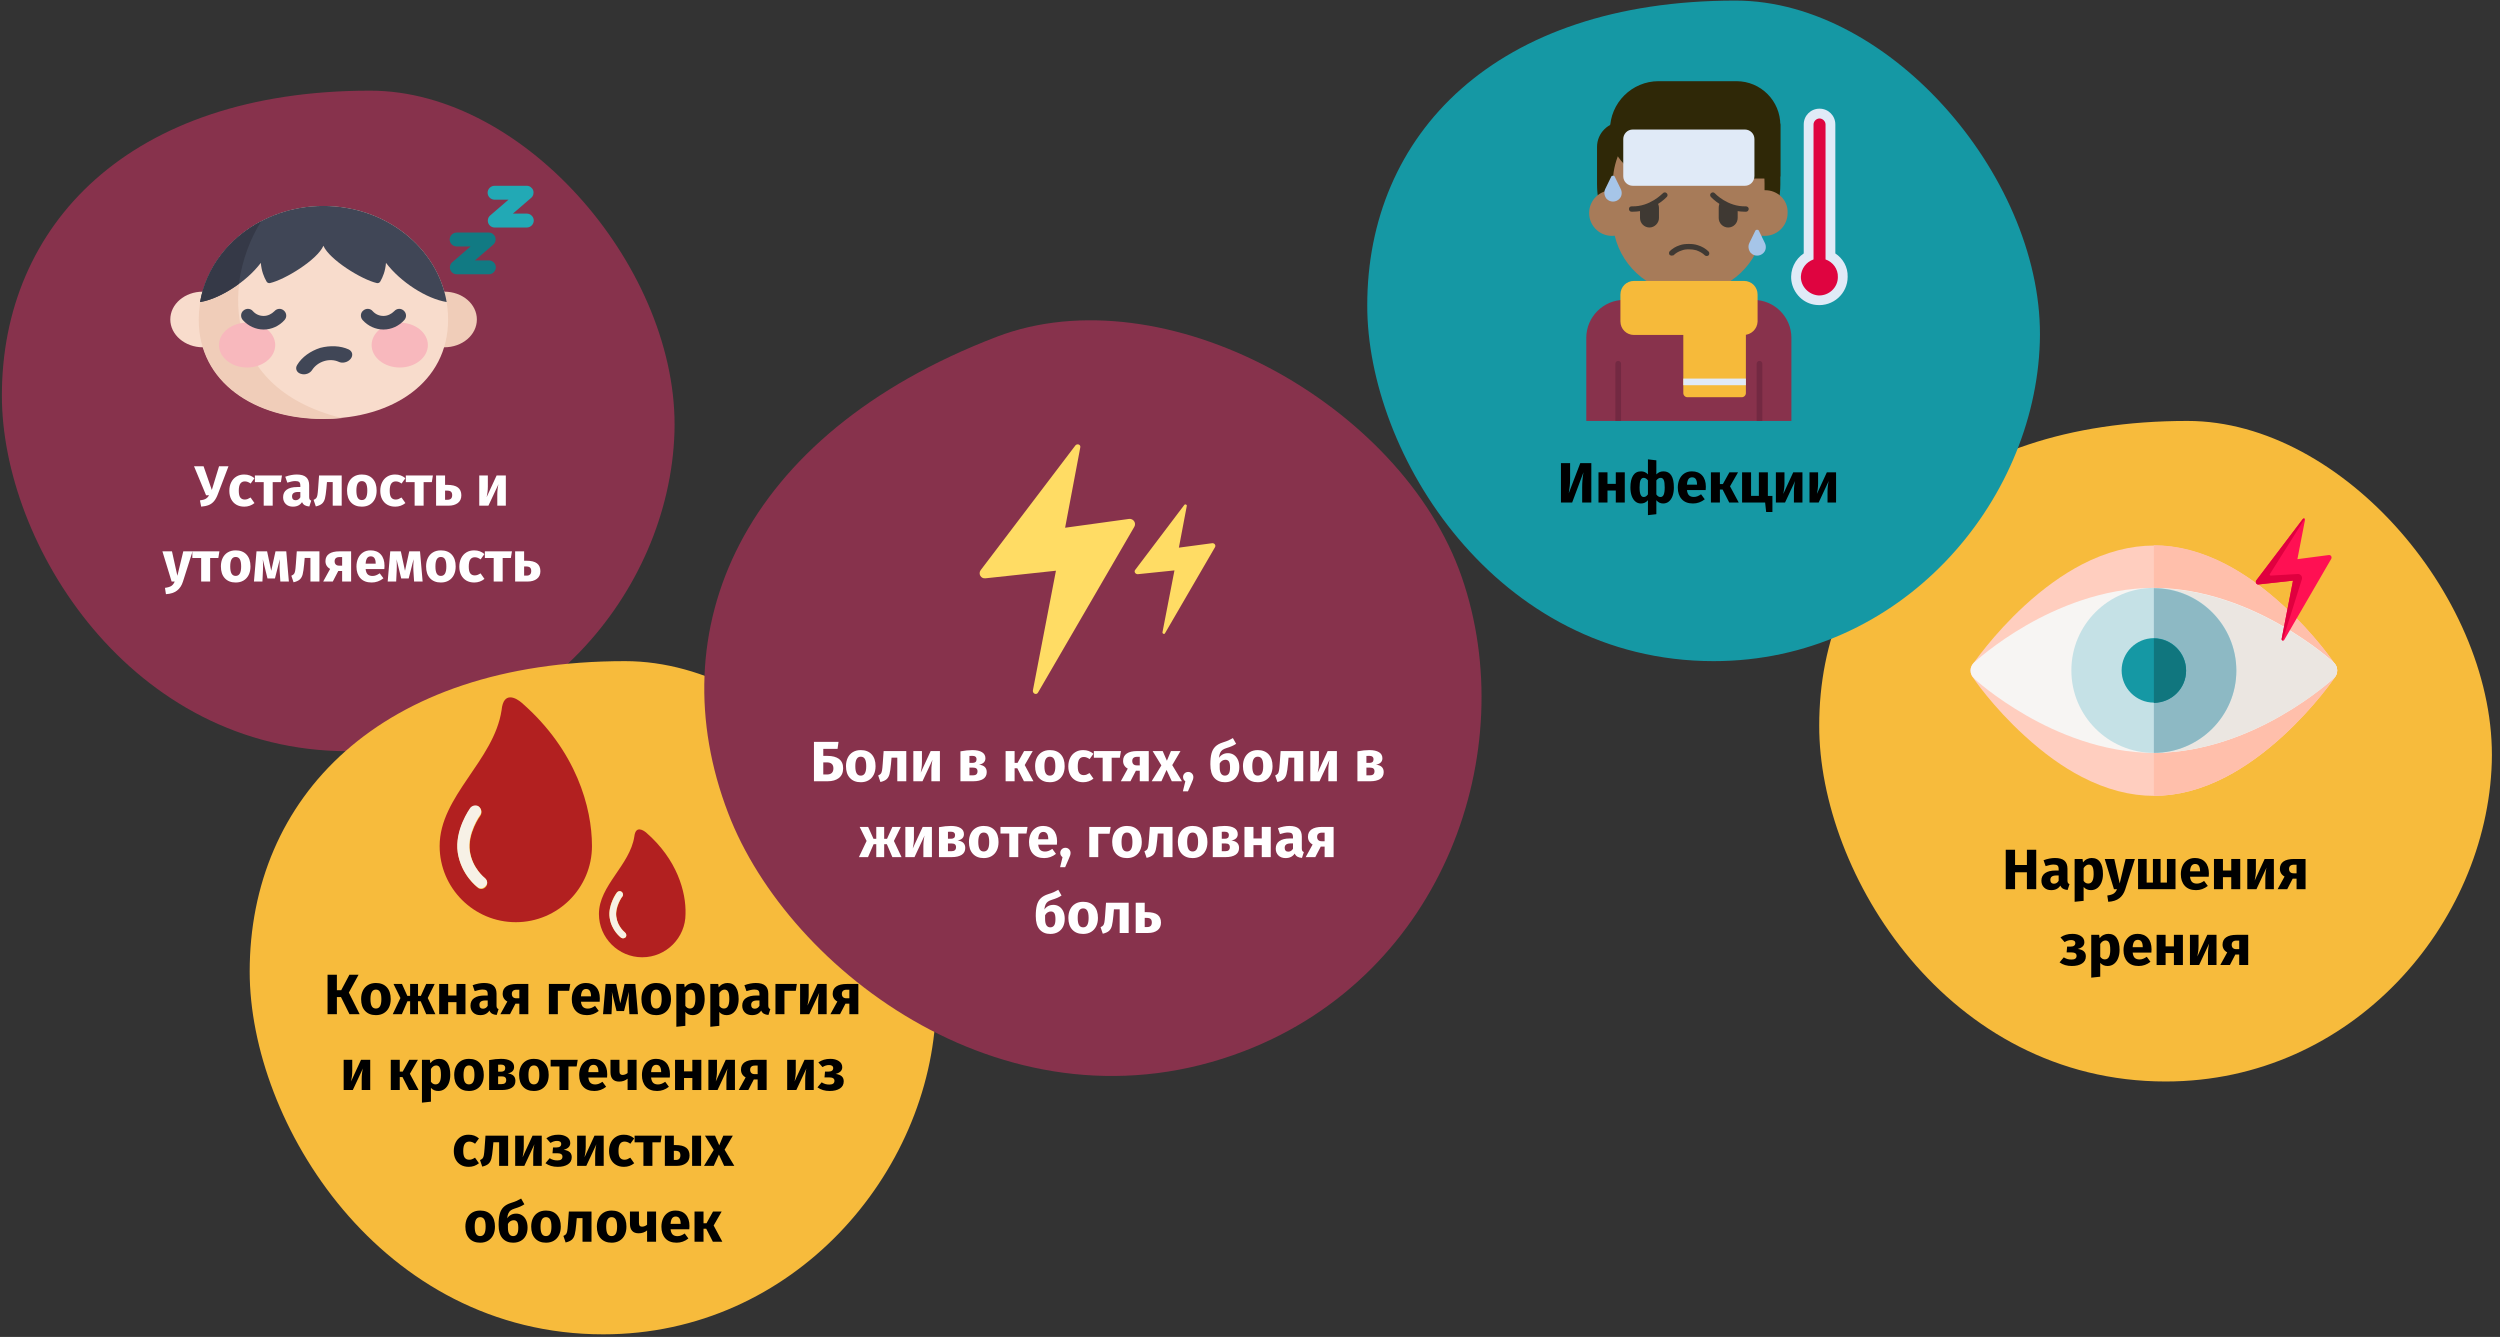 <?xml version="1.0" encoding="UTF-8"?>
<svg width="791px" height="423px" viewBox="0 0 791 423" version="1.1" xmlns="http://www.w3.org/2000/svg" xmlns:xlink="http://www.w3.org/1999/xlink">
    <rect x="0" y="0" width="791" height="423" fill="#333333" stroke="none"/>
    <title>akute-lymphatische-leukaemie-symptome-ru</title>
    <g id="Page-1" stroke="none" stroke-width="1" fill="none" fill-rule="evenodd">
        <g id="vorlage" transform="translate(-118, -39756)">
            <g id="akute-lymphatische-leukaemie-symptome-ru" transform="translate(118, 39756.183)">
                <rect id="Rectangle" x="0" y="0" width="791" height="422"></rect>
                <g id="Group-13" transform="translate(0.599, 28.5)" fill-rule="nonzero">
                    <path d="M109.601,209 C168.901,209 211.201,158.9 212.801,108.1 C214.401,57.3 166.101,0 116.501,0 C40.301,0 0,42.5 0,96.4 C-0.099,143.3 40.601,209 109.601,209 Z" id="Oval-Copy-2" fill="#87324C"></path>
                    <g id="Усталость-и-утомляем" transform="translate(50.788, 118.843)" fill="#FFFFFF">
                        <path d="M17.577,8.748 C17.217,9.72 16.806,10.482 16.344,11.034 C15.882,11.586 15.33,11.994 14.688,12.258 C14.046,12.522 13.239,12.696 12.267,12.78 L11.871,10.8 C12.663,10.704 13.269,10.539 13.689,10.305 C14.109,10.071 14.463,9.696 14.751,9.18 L13.815,9.18 L9.999,0 L13.023,0 L15.633,7.506 L17.919,0 L20.907,0 L17.577,8.748 Z" id="Path"></path>
                        <path d="M25.857,2.61 C26.517,2.61 27.111,2.706 27.639,2.898 C28.167,3.09 28.665,3.384 29.133,3.78 L27.909,5.472 C27.309,5.016 26.703,4.788 26.091,4.788 C25.455,4.788 24.975,5.022 24.651,5.49 C24.327,5.958 24.165,6.714 24.165,7.758 C24.165,8.766 24.327,9.48 24.651,9.9 C24.975,10.32 25.443,10.53 26.055,10.53 C26.379,10.53 26.673,10.479 26.937,10.377 C27.201,10.275 27.519,10.11 27.891,9.882 L29.133,11.646 C28.185,12.402 27.111,12.78 25.911,12.78 C24.939,12.78 24.099,12.573 23.391,12.159 C22.683,11.745 22.137,11.163 21.753,10.413 C21.369,9.663 21.177,8.784 21.177,7.776 C21.177,6.768 21.369,5.874 21.753,5.094 C22.137,4.314 22.683,3.705 23.391,3.267 C24.099,2.829 24.921,2.61 25.857,2.61 Z" id="Path"></path>
                        <polygon id="Path" points="37.827 2.916 37.485 5.022 34.893 5.022 34.893 12.474 32.049 12.474 32.049 5.022 29.259 5.022 29.259 2.916"></polygon>
                        <path d="M46.431,9.702 C46.431,10.062 46.482,10.326 46.584,10.494 C46.686,10.662 46.851,10.788 47.079,10.872 L46.485,12.726 C45.897,12.678 45.417,12.549 45.045,12.339 C44.673,12.129 44.385,11.796 44.181,11.34 C43.557,12.3 42.597,12.78 41.301,12.78 C40.353,12.78 39.597,12.504 39.033,11.952 C38.469,11.4 38.187,10.68 38.187,9.792 C38.187,8.748 38.571,7.95 39.339,7.398 C40.107,6.846 41.217,6.57 42.669,6.57 L43.641,6.57 L43.641,6.156 C43.641,5.592 43.521,5.205 43.281,4.995 C43.041,4.785 42.621,4.68 42.021,4.68 C41.709,4.68 41.331,4.725 40.887,4.815 C40.443,4.905 39.987,5.028 39.519,5.184 L38.871,3.312 C39.471,3.084 40.086,2.91 40.716,2.79 C41.346,2.67 41.931,2.61 42.471,2.61 C43.839,2.61 44.841,2.892 45.477,3.456 C46.113,4.02 46.431,4.866 46.431,5.994 L46.431,9.702 Z M42.129,10.746 C42.777,10.746 43.281,10.44 43.641,9.828 L43.641,8.136 L42.939,8.136 C42.291,8.136 41.808,8.25 41.49,8.478 C41.172,8.706 41.013,9.06 41.013,9.54 C41.013,9.924 41.112,10.221 41.31,10.431 C41.508,10.641 41.781,10.746 42.129,10.746 Z" id="Shape"></path>
                        <path d="M56.727,2.916 L56.727,12.474 L53.883,12.474 L53.883,5.004 L52.065,5.004 L51.885,7.038 C51.753,8.442 51.6,9.489 51.426,10.179 C51.252,10.869 50.949,11.412 50.517,11.808 C50.085,12.204 49.425,12.504 48.537,12.708 L47.835,10.638 C48.231,10.458 48.51,10.269 48.672,10.071 C48.834,9.873 48.957,9.555 49.041,9.117 C49.125,8.679 49.203,7.938 49.275,6.894 L49.563,2.916 L56.727,2.916 Z" id="Path"></path>
                        <path d="M63.099,2.61 C64.563,2.61 65.709,3.057 66.537,3.951 C67.365,4.845 67.779,6.096 67.779,7.704 C67.779,8.724 67.59,9.615 67.212,10.377 C66.834,11.139 66.294,11.73 65.592,12.15 C64.89,12.57 64.059,12.78 63.099,12.78 C61.647,12.78 60.504,12.333 59.67,11.439 C58.836,10.545 58.419,9.294 58.419,7.686 C58.419,6.666 58.608,5.775 58.986,5.013 C59.364,4.251 59.904,3.66 60.606,3.24 C61.308,2.82 62.139,2.61 63.099,2.61 Z M63.099,4.698 C62.523,4.698 62.091,4.941 61.803,5.427 C61.515,5.913 61.371,6.666 61.371,7.686 C61.371,8.73 61.512,9.492 61.794,9.972 C62.076,10.452 62.511,10.692 63.099,10.692 C63.675,10.692 64.107,10.449 64.395,9.963 C64.683,9.477 64.827,8.724 64.827,7.704 C64.827,6.66 64.686,5.898 64.404,5.418 C64.122,4.938 63.687,4.698 63.099,4.698 Z" id="Shape"></path>
                        <path d="M73.611,2.61 C74.271,2.61 74.865,2.706 75.393,2.898 C75.921,3.09 76.419,3.384 76.887,3.78 L75.663,5.472 C75.063,5.016 74.457,4.788 73.845,4.788 C73.209,4.788 72.729,5.022 72.405,5.49 C72.081,5.958 71.919,6.714 71.919,7.758 C71.919,8.766 72.081,9.48 72.405,9.9 C72.729,10.32 73.197,10.53 73.809,10.53 C74.133,10.53 74.427,10.479 74.691,10.377 C74.955,10.275 75.273,10.11 75.645,9.882 L76.887,11.646 C75.939,12.402 74.865,12.78 73.665,12.78 C72.693,12.78 71.853,12.573 71.145,12.159 C70.437,11.745 69.891,11.163 69.507,10.413 C69.123,9.663 68.931,8.784 68.931,7.776 C68.931,6.768 69.123,5.874 69.507,5.094 C69.891,4.314 70.437,3.705 71.145,3.267 C71.853,2.829 72.675,2.61 73.611,2.61 Z" id="Path"></path>
                        <polygon id="Path" points="85.581 2.916 85.239 5.022 82.647 5.022 82.647 12.474 79.803 12.474 79.803 5.022 77.013 5.022 77.013 2.916"></polygon>
                        <path d="M90.117,5.886 C91.665,5.886 92.796,6.165 93.51,6.723 C94.224,7.281 94.581,8.106 94.581,9.198 C94.581,10.254 94.209,11.064 93.465,11.628 C92.721,12.192 91.743,12.474 90.531,12.474 L86.589,12.474 L86.589,2.916 L89.433,2.916 L89.433,5.886 L90.117,5.886 Z M90.225,10.602 C91.197,10.602 91.683,10.116 91.683,9.144 C91.683,8.652 91.56,8.289 91.314,8.055 C91.068,7.821 90.651,7.704 90.063,7.704 L89.433,7.704 L89.433,10.602 L90.225,10.602 Z" id="Shape"></path>
                        <path d="M108.657,12.474 L105.957,12.474 L105.957,9.072 C105.957,8.4 105.993,7.764 106.065,7.164 C106.137,6.564 106.227,6.06 106.335,5.652 L103.149,12.474 L100.251,12.474 L100.251,2.916 L102.969,2.916 L102.969,6.372 C102.969,7.008 102.93,7.632 102.852,8.244 C102.774,8.856 102.687,9.36 102.591,9.756 L105.741,2.916 L108.657,2.916 L108.657,12.474 Z" id="Path"></path>
                        <path d="M6.498,36.492 C6.114,37.728 5.487,38.679 4.617,39.345 C3.747,40.011 2.58,40.386 1.116,40.47 L0.81,38.472 C1.722,38.352 2.397,38.148 2.835,37.86 C3.273,37.572 3.624,37.11 3.888,36.474 L2.916,36.474 L-2.84217094e-14,26.916 L3.024,26.916 L4.734,34.656 L6.606,26.916 L9.54,26.916 L6.498,36.492 Z" id="Path"></path>
                        <polygon id="Path" points="18.036 26.916 17.694 29.022 15.102 29.022 15.102 36.474 12.258 36.474 12.258 29.022 9.468 29.022 9.468 26.916"></polygon>
                        <path d="M23.184,26.61 C24.648,26.61 25.794,27.057 26.622,27.951 C27.45,28.845 27.864,30.096 27.864,31.704 C27.864,32.724 27.675,33.615 27.297,34.377 C26.919,35.139 26.379,35.73 25.677,36.15 C24.975,36.57 24.144,36.78 23.184,36.78 C21.732,36.78 20.589,36.333 19.755,35.439 C18.921,34.545 18.504,33.294 18.504,31.686 C18.504,30.666 18.693,29.775 19.071,29.013 C19.449,28.251 19.989,27.66 20.691,27.24 C21.393,26.82 22.224,26.61 23.184,26.61 Z M23.184,28.698 C22.608,28.698 22.176,28.941 21.888,29.427 C21.6,29.913 21.456,30.666 21.456,31.686 C21.456,32.73 21.597,33.492 21.879,33.972 C22.161,34.452 22.596,34.692 23.184,34.692 C23.76,34.692 24.192,34.449 24.48,33.963 C24.768,33.477 24.912,32.724 24.912,31.704 C24.912,30.66 24.771,29.898 24.489,29.418 C24.207,28.938 23.772,28.698 23.184,28.698 Z" id="Shape"></path>
                        <path d="M40.014,36.474 L37.314,36.474 L37.098,33.054 C37.074,32.454 37.062,32.022 37.062,31.758 C37.062,31.17 37.092,30.384 37.152,29.4 L35.604,35.502 L33.246,35.502 L31.752,29.418 C31.812,30.042 31.842,30.756 31.842,31.56 C31.842,31.884 31.83,32.382 31.806,33.054 L31.644,36.474 L28.962,36.474 L29.772,26.916 L33.12,26.916 L34.434,33.072 L35.784,26.916 L39.186,26.916 L40.014,36.474 Z" id="Path"></path>
                        <path d="M49.68,26.916 L49.68,36.474 L46.836,36.474 L46.836,29.004 L45.018,29.004 L44.838,31.038 C44.706,32.442 44.553,33.489 44.379,34.179 C44.205,34.869 43.902,35.412 43.47,35.808 C43.038,36.204 42.378,36.504 41.49,36.708 L40.788,34.638 C41.184,34.458 41.463,34.269 41.625,34.071 C41.787,33.873 41.91,33.555 41.994,33.117 C42.078,32.679 42.156,31.938 42.228,30.894 L42.516,26.916 L49.68,26.916 Z" id="Path"></path>
                        <path d="M59.706,26.916 L59.706,36.474 L56.862,36.474 L56.862,33.144 L55.638,33.144 L53.91,36.474 L50.868,36.474 L53.064,32.478 C52.596,32.226 52.233,31.893 51.975,31.479 C51.717,31.065 51.588,30.582 51.588,30.03 C51.588,29.01 51.969,28.236 52.731,27.708 C53.493,27.18 54.6,26.916 56.052,26.916 L59.706,26.916 Z M56.862,31.452 L56.862,28.734 L56.034,28.734 C55.518,28.734 55.131,28.848 54.873,29.076 C54.615,29.304 54.486,29.628 54.486,30.048 C54.486,30.492 54.609,30.837 54.855,31.083 C55.101,31.329 55.476,31.452 55.98,31.452 L56.862,31.452 Z" id="Shape"></path>
                        <path d="M70.272,31.506 C70.272,31.902 70.254,32.244 70.218,32.532 L64.296,32.532 C64.392,33.336 64.62,33.9 64.98,34.224 C65.34,34.548 65.838,34.71 66.474,34.71 C66.858,34.71 67.23,34.641 67.59,34.503 C67.95,34.365 68.34,34.152 68.76,33.864 L69.93,35.448 C68.814,36.336 67.572,36.78 66.204,36.78 C64.656,36.78 63.468,36.324 62.64,35.412 C61.812,34.5 61.398,33.276 61.398,31.74 C61.398,30.768 61.572,29.895 61.92,29.121 C62.268,28.347 62.778,27.735 63.45,27.285 C64.122,26.835 64.926,26.61 65.862,26.61 C67.242,26.61 68.322,27.042 69.102,27.906 C69.882,28.77 70.272,29.97 70.272,31.506 Z M67.482,30.696 C67.458,29.232 66.942,28.5 65.934,28.5 C65.442,28.5 65.061,28.68 64.791,29.04 C64.521,29.4 64.356,29.994 64.296,30.822 L67.482,30.822 L67.482,30.696 Z" id="Shape"></path>
                        <path d="M82.332,36.474 L79.632,36.474 L79.416,33.054 C79.392,32.454 79.38,32.022 79.38,31.758 C79.38,31.17 79.41,30.384 79.47,29.4 L77.922,35.502 L75.564,35.502 L74.07,29.418 C74.13,30.042 74.16,30.756 74.16,31.56 C74.16,31.884 74.148,32.382 74.124,33.054 L73.962,36.474 L71.28,36.474 L72.09,26.916 L75.438,26.916 L76.752,33.072 L78.102,26.916 L81.504,26.916 L82.332,36.474 Z" id="Path"></path>
                        <path d="M88.11,26.61 C89.574,26.61 90.72,27.057 91.548,27.951 C92.376,28.845 92.79,30.096 92.79,31.704 C92.79,32.724 92.601,33.615 92.223,34.377 C91.845,35.139 91.305,35.73 90.603,36.15 C89.901,36.57 89.07,36.78 88.11,36.78 C86.658,36.78 85.515,36.333 84.681,35.439 C83.847,34.545 83.43,33.294 83.43,31.686 C83.43,30.666 83.619,29.775 83.997,29.013 C84.375,28.251 84.915,27.66 85.617,27.24 C86.319,26.82 87.15,26.61 88.11,26.61 Z M88.11,28.698 C87.534,28.698 87.102,28.941 86.814,29.427 C86.526,29.913 86.382,30.666 86.382,31.686 C86.382,32.73 86.523,33.492 86.805,33.972 C87.087,34.452 87.522,34.692 88.11,34.692 C88.686,34.692 89.118,34.449 89.406,33.963 C89.694,33.477 89.838,32.724 89.838,31.704 C89.838,30.66 89.697,29.898 89.415,29.418 C89.133,28.938 88.698,28.698 88.11,28.698 Z" id="Shape"></path>
                        <path d="M98.622,26.61 C99.282,26.61 99.876,26.706 100.404,26.898 C100.932,27.09 101.43,27.384 101.898,27.78 L100.674,29.472 C100.074,29.016 99.468,28.788 98.856,28.788 C98.22,28.788 97.74,29.022 97.416,29.49 C97.092,29.958 96.93,30.714 96.93,31.758 C96.93,32.766 97.092,33.48 97.416,33.9 C97.74,34.32 98.208,34.53 98.82,34.53 C99.144,34.53 99.438,34.479 99.702,34.377 C99.966,34.275 100.284,34.11 100.656,33.882 L101.898,35.646 C100.95,36.402 99.876,36.78 98.676,36.78 C97.704,36.78 96.864,36.573 96.156,36.159 C95.448,35.745 94.902,35.163 94.518,34.413 C94.134,33.663 93.942,32.784 93.942,31.776 C93.942,30.768 94.134,29.874 94.518,29.094 C94.902,28.314 95.448,27.705 96.156,27.267 C96.864,26.829 97.686,26.61 98.622,26.61 Z" id="Path"></path>
                        <polygon id="Path" points="110.592 26.916 110.25 29.022 107.658 29.022 107.658 36.474 104.814 36.474 104.814 29.022 102.024 29.022 102.024 26.916"></polygon>
                        <path d="M115.128,29.886 C116.676,29.886 117.807,30.165 118.521,30.723 C119.235,31.281 119.592,32.106 119.592,33.198 C119.592,34.254 119.22,35.064 118.476,35.628 C117.732,36.192 116.754,36.474 115.542,36.474 L111.6,36.474 L111.6,26.916 L114.444,26.916 L114.444,29.886 L115.128,29.886 Z M115.236,34.602 C116.208,34.602 116.694,34.116 116.694,33.144 C116.694,32.652 116.571,32.289 116.325,32.055 C116.079,31.821 115.662,31.704 115.074,31.704 L114.444,31.704 L114.444,34.602 L115.236,34.602 Z" id="Shape"></path>
                    </g>
                    <g id="sleep-copy-3" transform="translate(53.282, 30.1)">
                        <path d="M97,42.3 C97,37.4 92.4,33.5 86.7,33.5 C81,33.5 76.4,37.4 76.4,42.3 C76.4,47.1 81,51.1 86.7,51.1 C92.4,51.1 97,47.2 97,42.3 Z" id="Path" fill="#F0CDB9"></path>
                        <path d="M20.6,42.3 C20.6,37.4 16,33.5 10.3,33.5 C4.6,33.5 1.44328993e-15,37.4 1.44328993e-15,42.3 C1.44328993e-15,47.1 4.6,51.1 10.3,51.1 C16,51.1 20.6,47.2 20.6,42.3 Z" id="Path_1_" fill="#F8DCCC"></path>
                        <path d="M87.9,42.3 C87.9,22.5 70.2,6.4 48.5,6.4 C26.7,6.4 9.1,22.5 9.1,42.3 C9.1,62.1 26.8,73.7 48.5,73.7 C70.3,73.7 87.9,62.2 87.9,42.3 Z" id="Path_2_" fill="#F8DCCC"></path>
                        <path d="M28.8,11.2 C17,17.4 9,29 9,42.4 C9,62.2 26.7,73.8 48.4,73.8 C50.4,73.8 52.3,73.7 54.3,73.5 C14.4,63.6 17.7,28.2 28.8,11.2 Z" id="Path_3_" fill="#F0CDB9"></path>
                        <path d="M33.2,50.4 C33.2,46.5 29.2,43.3 24.3,43.3 C19.4,43.3 15.4,46.5 15.4,50.4 C15.4,54.3 19.4,57.5 24.3,57.5 C29.2,57.5 33.2,54.3 33.2,50.4 Z" id="Path_4_" fill="#F8B8BD"></path>
                        <path d="M81.5,50.4 C81.5,46.5 77.5,43.3 72.6,43.3 C67.7,43.3 63.7,46.5 63.7,50.4 C63.7,54.3 67.7,57.5 72.6,57.5 C77.5,57.5 81.5,54.3 81.5,50.4 L81.5,50.4 Z" id="Path_5_" fill="#F8B8BD"></path>
                        <g id="Group" transform="translate(9.445, 6.379)" fill="#404656">
                            <path d="M20.1,39.1 C17.6,39.1 15.2,38 13.5,36.1 C12.7,35.2 12.8,33.8 13.7,33.1 C14.6,32.3 16,32.4 16.7,33.3 C17.6,34.3 18.8,34.8 20.1,34.8 C21.4,34.8 22.6,34.2 23.5,33.3 C24.3,32.4 25.6,32.3 26.5,33.1 C27.4,33.9 27.5,35.2 26.7,36.1 C25,38 22.6,39.1 20.1,39.1 Z" id="Path_6_"></path>
                            <path d="M58,39.1 C55.5,39.1 53.1,38 51.4,36.1 C50.6,35.2 50.7,33.8 51.6,33.1 C52.5,32.3 53.9,32.4 54.6,33.3 C55.5,34.3 56.7,34.8 58,34.8 C59.3,34.8 60.5,34.2 61.4,33.3 C62.2,32.4 63.5,32.3 64.4,33.1 C65.3,33.9 65.4,35.2 64.6,36.1 C62.9,38 60.5,39.1 58,39.1 L58,39.1 Z" id="Path_7_"></path>
                            <path d="M47,45.4 C48.2,46 48.5,47.3 47.6,48.4 C46.7,49.5 45,49.9 43.8,49.3 C42.5,48.7 40.8,48.6 39.2,49.1 C37.6,49.6 36.3,50.6 35.5,51.8 C34.8,53 33.2,53.6 31.8,53.1 C30.5,52.7 30,51.4 30.7,50.3 C32.2,47.8 34.9,45.9 38,44.9 C41.1,44.1 44.4,44.2 47,45.4 Z" id="Path-Copy-3"></path>
                            <path d="M78,30.4 C75.1,13.2 58.7,7.21644966e-16 39,7.21644966e-16 C19.3,7.21644966e-16 2.9,13.2 -1.44328993e-15,30.4 C6.3,29.3 14.6,24.1 19.2,18 C19.4,20.6 20.2,22.5 21,23.9 C21.2,24.3 21.7,24.5 22.1,24.4 C26.9,23.3 37.1,17 39,12.6 C40.9,17 51.1,23.3 55.9,24.4 C56.3,24.5 56.8,24.3 57,23.9 C57.8,22.5 58.6,20.6 58.8,18 C63.4,24.1 71.7,29.4 78,30.4 Z" id="Path_8_"></path>
                        </g>
                        <path d="M28.8,11.2 C18.6,16.5 11.3,25.9 9.4,36.8 C13.2,36.2 17.7,34 21.7,31 C22.7,23.5 25.4,16.5 28.8,11.2 Z" id="Path_9_" fill="#353947"></path>
                        <path d="M100.8,28 L90.6,28 C89.7,28 88.9,27.4 88.6,26.6 C88.3,25.8 88.5,24.8 89.2,24.2 L95,19.2 L90.6,19.2 C89.4,19.2 88.4,18.2 88.4,17 C88.4,15.8 89.4,14.8 90.6,14.8 L100.8,14.8 C101.7,14.8 102.5,15.4 102.8,16.2 C103.1,17 102.9,18 102.2,18.6 L96.4,23.6 L100.8,23.6 C102,23.6 103,24.6 103,25.8 C103,27 102,28 100.8,28 L100.8,28 Z" id="Path_10_" fill="#117A83"></path>
                        <path d="M112.8,13.2 L102.6,13.2 C101.7,13.2 100.9,12.6 100.6,11.8 C100.3,11 100.5,10 101.2,9.4 L107,4.4 L102.6,4.4 C101.4,4.4 100.4,3.4 100.4,2.2 C100.4,1 101.4,-1.44328993e-15 102.6,-1.44328993e-15 L112.8,-1.44328993e-15 C113.7,-1.44328993e-15 114.5,0.6 114.8,1.4 C115.1,2.2 114.9,3.2 114.2,3.8 L108.4,8.8 L112.8,8.8 C114,8.8 115,9.8 115,11 C115,12.2 114,13.2 112.8,13.2 L112.8,13.2 Z" id="Path_11_" fill="#22A9B5"></path>
                    </g>
                </g>
                <g id="Group-13-Copy" transform="translate(79, 209)" fill-rule="nonzero">
                    <path d="M111.882,213 C172.232,213 215.405,161.926 217.123,110.165 C218.84,58.403 169.369,0 118.753,0 C41.111,0 0,43.287 0,98.255 C0,146.008 41.455,213 111.882,213 Z" id="Oval-Copy-2_1_" fill="#F7BB3C"></path>
                    <g id="Кожная-геморрагия-и" transform="translate(24.64, 99.226)" fill="#000000">
                        <polygon id="Path" points="9.81 0 6.732 5.652 10.152 12.474 6.93 12.474 4.248 7.056 2.952 7.056 2.952 12.474 0 12.474 0 0 2.952 0 2.952 4.896 4.32 4.896 6.912 0"></polygon>
                        <path d="M15.3,2.61 C16.764,2.61 17.91,3.057 18.738,3.951 C19.566,4.845 19.98,6.096 19.98,7.704 C19.98,8.724 19.791,9.615 19.413,10.377 C19.035,11.139 18.495,11.73 17.793,12.15 C17.091,12.57 16.26,12.78 15.3,12.78 C13.848,12.78 12.705,12.333 11.871,11.439 C11.037,10.545 10.62,9.294 10.62,7.686 C10.62,6.666 10.809,5.775 11.187,5.013 C11.565,4.251 12.105,3.66 12.807,3.24 C13.509,2.82 14.34,2.61 15.3,2.61 Z M15.3,4.698 C14.724,4.698 14.292,4.941 14.004,5.427 C13.716,5.913 13.572,6.666 13.572,7.686 C13.572,8.73 13.713,9.492 13.995,9.972 C14.277,10.452 14.712,10.692 15.3,10.692 C15.876,10.692 16.308,10.449 16.596,9.963 C16.884,9.477 17.028,8.724 17.028,7.704 C17.028,6.66 16.887,5.898 16.605,5.418 C16.323,4.938 15.888,4.698 15.3,4.698 Z" id="Shape"></path>
                        <polygon id="Path" points="33.894 2.916 31.698 7.362 34.11 12.474 31.212 12.474 29.466 8.388 28.62 8.388 28.62 12.474 26.118 12.474 26.118 8.388 25.272 8.388 23.508 12.474 20.628 12.474 23.058 7.362 20.862 2.916 23.544 2.916 25.236 6.678 26.118 6.678 26.118 2.916 28.62 2.916 28.62 6.678 29.52 6.678 31.212 2.916"></polygon>
                        <polygon id="Path" points="40.788 12.474 40.788 8.676 38.16 8.676 38.16 12.474 35.316 12.474 35.316 2.916 38.16 2.916 38.16 6.57 40.788 6.57 40.788 2.916 43.632 2.916 43.632 12.474"></polygon>
                        <path d="M53.46,9.702 C53.46,10.062 53.511,10.326 53.613,10.494 C53.715,10.662 53.88,10.788 54.108,10.872 L53.514,12.726 C52.926,12.678 52.446,12.549 52.074,12.339 C51.702,12.129 51.414,11.796 51.21,11.34 C50.586,12.3 49.626,12.78 48.33,12.78 C47.382,12.78 46.626,12.504 46.062,11.952 C45.498,11.4 45.216,10.68 45.216,9.792 C45.216,8.748 45.6,7.95 46.368,7.398 C47.136,6.846 48.246,6.57 49.698,6.57 L50.67,6.57 L50.67,6.156 C50.67,5.592 50.55,5.205 50.31,4.995 C50.07,4.785 49.65,4.68 49.05,4.68 C48.738,4.68 48.36,4.725 47.916,4.815 C47.472,4.905 47.016,5.028 46.548,5.184 L45.9,3.312 C46.5,3.084 47.115,2.91 47.745,2.79 C48.375,2.67 48.96,2.61 49.5,2.61 C50.868,2.61 51.87,2.892 52.506,3.456 C53.142,4.02 53.46,4.866 53.46,5.994 L53.46,9.702 Z M49.158,10.746 C49.806,10.746 50.31,10.44 50.67,9.828 L50.67,8.136 L49.968,8.136 C49.32,8.136 48.837,8.25 48.519,8.478 C48.201,8.706 48.042,9.06 48.042,9.54 C48.042,9.924 48.141,10.221 48.339,10.431 C48.537,10.641 48.81,10.746 49.158,10.746 Z" id="Shape"></path>
                        <path d="M63.522,2.916 L63.522,12.474 L60.678,12.474 L60.678,9.144 L59.454,9.144 L57.726,12.474 L54.684,12.474 L56.88,8.478 C56.412,8.226 56.049,7.893 55.791,7.479 C55.533,7.065 55.404,6.582 55.404,6.03 C55.404,5.01 55.785,4.236 56.547,3.708 C57.309,3.18 58.416,2.916 59.868,2.916 L63.522,2.916 Z M60.678,7.452 L60.678,4.734 L59.85,4.734 C59.334,4.734 58.947,4.848 58.689,5.076 C58.431,5.304 58.302,5.628 58.302,6.048 C58.302,6.492 58.425,6.837 58.671,7.083 C58.917,7.329 59.292,7.452 59.796,7.452 L60.678,7.452 Z" id="Shape"></path>
                        <polygon id="Path" points="72.864 12.474 70.02 12.474 70.02 2.916 76.788 2.916 76.446 5.076 72.864 5.076"></polygon>
                        <path d="M86.148,7.506 C86.148,7.902 86.13,8.244 86.094,8.532 L80.172,8.532 C80.268,9.336 80.496,9.9 80.856,10.224 C81.216,10.548 81.714,10.71 82.35,10.71 C82.734,10.71 83.106,10.641 83.466,10.503 C83.826,10.365 84.216,10.152 84.636,9.864 L85.806,11.448 C84.69,12.336 83.448,12.78 82.08,12.78 C80.532,12.78 79.344,12.324 78.516,11.412 C77.688,10.5 77.274,9.276 77.274,7.74 C77.274,6.768 77.448,5.895 77.796,5.121 C78.144,4.347 78.654,3.735 79.326,3.285 C79.998,2.835 80.802,2.61 81.738,2.61 C83.118,2.61 84.198,3.042 84.978,3.906 C85.758,4.77 86.148,5.97 86.148,7.506 Z M83.358,6.696 C83.334,5.232 82.818,4.5 81.81,4.5 C81.318,4.5 80.937,4.68 80.667,5.04 C80.397,5.4 80.232,5.994 80.172,6.822 L83.358,6.822 L83.358,6.696 Z" id="Shape"></path>
                        <path d="M98.208,12.474 L95.508,12.474 L95.292,9.054 C95.268,8.454 95.256,8.022 95.256,7.758 C95.256,7.17 95.286,6.384 95.346,5.4 L93.798,11.502 L91.44,11.502 L89.946,5.418 C90.006,6.042 90.036,6.756 90.036,7.56 C90.036,7.884 90.024,8.382 90,9.054 L89.838,12.474 L87.156,12.474 L87.966,2.916 L91.314,2.916 L92.628,9.072 L93.978,2.916 L97.38,2.916 L98.208,12.474 Z" id="Path"></path>
                        <path d="M103.986,2.61 C105.45,2.61 106.596,3.057 107.424,3.951 C108.252,4.845 108.666,6.096 108.666,7.704 C108.666,8.724 108.477,9.615 108.099,10.377 C107.721,11.139 107.181,11.73 106.479,12.15 C105.777,12.57 104.946,12.78 103.986,12.78 C102.534,12.78 101.391,12.333 100.557,11.439 C99.723,10.545 99.306,9.294 99.306,7.686 C99.306,6.666 99.495,5.775 99.873,5.013 C100.251,4.251 100.791,3.66 101.493,3.24 C102.195,2.82 103.026,2.61 103.986,2.61 Z M103.986,4.698 C103.41,4.698 102.978,4.941 102.69,5.427 C102.402,5.913 102.258,6.666 102.258,7.686 C102.258,8.73 102.399,9.492 102.681,9.972 C102.963,10.452 103.398,10.692 103.986,10.692 C104.562,10.692 104.994,10.449 105.282,9.963 C105.57,9.477 105.714,8.724 105.714,7.704 C105.714,6.66 105.573,5.898 105.291,5.418 C105.009,4.938 104.574,4.698 103.986,4.698 Z" id="Shape"></path>
                        <path d="M115.758,2.61 C116.958,2.61 117.852,3.054 118.44,3.942 C119.028,4.83 119.322,6.072 119.322,7.668 C119.322,8.652 119.169,9.531 118.863,10.305 C118.557,11.079 118.116,11.685 117.54,12.123 C116.964,12.561 116.292,12.78 115.524,12.78 C114.564,12.78 113.79,12.45 113.202,11.79 L113.202,16.164 L110.358,16.47 L110.358,2.916 L112.86,2.916 L113.004,3.978 C113.376,3.51 113.802,3.165 114.282,2.943 C114.762,2.721 115.254,2.61 115.758,2.61 Z M114.66,10.692 C115.8,10.692 116.37,9.696 116.37,7.704 C116.37,6.576 116.244,5.793 115.992,5.355 C115.74,4.917 115.362,4.698 114.858,4.698 C114.534,4.698 114.231,4.794 113.949,4.986 C113.667,5.178 113.418,5.454 113.202,5.814 L113.202,9.846 C113.586,10.41 114.072,10.692 114.66,10.692 Z" id="Shape"></path>
                        <path d="M126.504,2.61 C127.704,2.61 128.598,3.054 129.186,3.942 C129.774,4.83 130.068,6.072 130.068,7.668 C130.068,8.652 129.915,9.531 129.609,10.305 C129.303,11.079 128.862,11.685 128.286,12.123 C127.71,12.561 127.038,12.78 126.27,12.78 C125.31,12.78 124.536,12.45 123.948,11.79 L123.948,16.164 L121.104,16.47 L121.104,2.916 L123.606,2.916 L123.75,3.978 C124.122,3.51 124.548,3.165 125.028,2.943 C125.508,2.721 126,2.61 126.504,2.61 Z M125.406,10.692 C126.546,10.692 127.116,9.696 127.116,7.704 C127.116,6.576 126.99,5.793 126.738,5.355 C126.486,4.917 126.108,4.698 125.604,4.698 C125.28,4.698 124.977,4.794 124.695,4.986 C124.413,5.178 124.164,5.454 123.948,5.814 L123.948,9.846 C124.332,10.41 124.818,10.692 125.406,10.692 Z" id="Shape"></path>
                        <path d="M139.446,9.702 C139.446,10.062 139.497,10.326 139.599,10.494 C139.701,10.662 139.866,10.788 140.094,10.872 L139.5,12.726 C138.912,12.678 138.432,12.549 138.06,12.339 C137.688,12.129 137.4,11.796 137.196,11.34 C136.572,12.3 135.612,12.78 134.316,12.78 C133.368,12.78 132.612,12.504 132.048,11.952 C131.484,11.4 131.202,10.68 131.202,9.792 C131.202,8.748 131.586,7.95 132.354,7.398 C133.122,6.846 134.232,6.57 135.684,6.57 L136.656,6.57 L136.656,6.156 C136.656,5.592 136.536,5.205 136.296,4.995 C136.056,4.785 135.636,4.68 135.036,4.68 C134.724,4.68 134.346,4.725 133.902,4.815 C133.458,4.905 133.002,5.028 132.534,5.184 L131.886,3.312 C132.486,3.084 133.101,2.91 133.731,2.79 C134.361,2.67 134.946,2.61 135.486,2.61 C136.854,2.61 137.856,2.892 138.492,3.456 C139.128,4.02 139.446,4.866 139.446,5.994 L139.446,9.702 Z M135.144,10.746 C135.792,10.746 136.296,10.44 136.656,9.828 L136.656,8.136 L135.954,8.136 C135.306,8.136 134.823,8.25 134.505,8.478 C134.187,8.706 134.028,9.06 134.028,9.54 C134.028,9.924 134.127,10.221 134.325,10.431 C134.523,10.641 134.796,10.746 135.144,10.746 Z" id="Shape"></path>
                        <polygon id="Path" points="144.558 12.474 141.714 12.474 141.714 2.916 148.482 2.916 148.14 5.076 144.558 5.076"></polygon>
                        <path d="M157.914,12.474 L155.214,12.474 L155.214,9.072 C155.214,8.4 155.25,7.764 155.322,7.164 C155.394,6.564 155.484,6.06 155.592,5.652 L152.406,12.474 L149.508,12.474 L149.508,2.916 L152.226,2.916 L152.226,6.372 C152.226,7.008 152.187,7.632 152.109,8.244 C152.031,8.856 151.944,9.36 151.848,9.756 L154.998,2.916 L157.914,2.916 L157.914,12.474 Z" id="Path"></path>
                        <path d="M167.94,2.916 L167.94,12.474 L165.096,12.474 L165.096,9.144 L163.872,9.144 L162.144,12.474 L159.102,12.474 L161.298,8.478 C160.83,8.226 160.467,7.893 160.209,7.479 C159.951,7.065 159.822,6.582 159.822,6.03 C159.822,5.01 160.203,4.236 160.965,3.708 C161.727,3.18 162.834,2.916 164.286,2.916 L167.94,2.916 Z M165.096,7.452 L165.096,4.734 L164.268,4.734 C163.752,4.734 163.365,4.848 163.107,5.076 C162.849,5.304 162.72,5.628 162.72,6.048 C162.72,6.492 162.843,6.837 163.089,7.083 C163.335,7.329 163.71,7.452 164.214,7.452 L165.096,7.452 Z" id="Shape"></path>
                        <path d="M13.5,36.474 L10.8,36.474 L10.8,33.072 C10.8,32.4 10.836,31.764 10.908,31.164 C10.98,30.564 11.07,30.06 11.178,29.652 L7.992,36.474 L5.094,36.474 L5.094,26.916 L7.812,26.916 L7.812,30.372 C7.812,31.008 7.773,31.632 7.695,32.244 C7.617,32.856 7.53,33.36 7.434,33.756 L10.584,26.916 L13.5,26.916 L13.5,36.474 Z" id="Path"></path>
                        <polygon id="Path" points="28.584 26.916 26.046 31.344 28.8 36.474 25.794 36.474 23.706 32.37 22.842 32.37 22.842 36.474 19.998 36.474 19.998 26.916 22.842 26.916 22.842 30.642 23.778 30.642 25.848 26.916"></polygon>
                        <path d="M35.262,26.61 C36.462,26.61 37.356,27.054 37.944,27.942 C38.532,28.83 38.826,30.072 38.826,31.668 C38.826,32.652 38.673,33.531 38.367,34.305 C38.061,35.079 37.62,35.685 37.044,36.123 C36.468,36.561 35.796,36.78 35.028,36.78 C34.068,36.78 33.294,36.45 32.706,35.79 L32.706,40.164 L29.862,40.47 L29.862,26.916 L32.364,26.916 L32.508,27.978 C32.88,27.51 33.306,27.165 33.786,26.943 C34.266,26.721 34.758,26.61 35.262,26.61 Z M34.164,34.692 C35.304,34.692 35.874,33.696 35.874,31.704 C35.874,30.576 35.748,29.793 35.496,29.355 C35.244,28.917 34.866,28.698 34.362,28.698 C34.038,28.698 33.735,28.794 33.453,28.986 C33.171,29.178 32.922,29.454 32.706,29.814 L32.706,33.846 C33.09,34.41 33.576,34.692 34.164,34.692 Z" id="Shape"></path>
                        <path d="M44.748,26.61 C46.212,26.61 47.358,27.057 48.186,27.951 C49.014,28.845 49.428,30.096 49.428,31.704 C49.428,32.724 49.239,33.615 48.861,34.377 C48.483,35.139 47.943,35.73 47.241,36.15 C46.539,36.57 45.708,36.78 44.748,36.78 C43.296,36.78 42.153,36.333 41.319,35.439 C40.485,34.545 40.068,33.294 40.068,31.686 C40.068,30.666 40.257,29.775 40.635,29.013 C41.013,28.251 41.553,27.66 42.255,27.24 C42.957,26.82 43.788,26.61 44.748,26.61 Z M44.748,28.698 C44.172,28.698 43.74,28.941 43.452,29.427 C43.164,29.913 43.02,30.666 43.02,31.686 C43.02,32.73 43.161,33.492 43.443,33.972 C43.725,34.452 44.16,34.692 44.748,34.692 C45.324,34.692 45.756,34.449 46.044,33.963 C46.332,33.477 46.476,32.724 46.476,31.704 C46.476,30.66 46.335,29.898 46.053,29.418 C45.771,28.938 45.336,28.698 44.748,28.698 Z" id="Shape"></path>
                        <path d="M57.006,31.218 C58.626,31.41 59.436,32.196 59.436,33.576 C59.436,34.548 59.055,35.274 58.293,35.754 C57.531,36.234 56.49,36.474 55.17,36.474 L51.12,36.474 L51.12,27.006 C52.548,26.742 53.808,26.61 54.9,26.61 C56.196,26.61 57.207,26.829 57.933,27.267 C58.659,27.705 59.022,28.35 59.022,29.202 C59.022,29.742 58.851,30.183 58.509,30.525 C58.167,30.867 57.666,31.098 57.006,31.218 Z M54.846,28.428 C54.474,28.428 54.18,28.44 53.964,28.464 L53.964,30.66 L54.972,30.66 C55.368,30.66 55.674,30.567 55.89,30.381 C56.106,30.195 56.214,29.91 56.214,29.526 C56.214,28.794 55.758,28.428 54.846,28.428 Z M55.08,34.602 C56.04,34.602 56.52,34.176 56.52,33.324 C56.52,32.928 56.406,32.634 56.178,32.442 C55.95,32.25 55.59,32.154 55.098,32.154 L53.964,32.154 L53.964,34.602 L55.08,34.602 Z" id="Shape"></path>
                        <path d="M65.286,26.61 C66.75,26.61 67.896,27.057 68.724,27.951 C69.552,28.845 69.966,30.096 69.966,31.704 C69.966,32.724 69.777,33.615 69.399,34.377 C69.021,35.139 68.481,35.73 67.779,36.15 C67.077,36.57 66.246,36.78 65.286,36.78 C63.834,36.78 62.691,36.333 61.857,35.439 C61.023,34.545 60.606,33.294 60.606,31.686 C60.606,30.666 60.795,29.775 61.173,29.013 C61.551,28.251 62.091,27.66 62.793,27.24 C63.495,26.82 64.326,26.61 65.286,26.61 Z M65.286,28.698 C64.71,28.698 64.278,28.941 63.99,29.427 C63.702,29.913 63.558,30.666 63.558,31.686 C63.558,32.73 63.699,33.492 63.981,33.972 C64.263,34.452 64.698,34.692 65.286,34.692 C65.862,34.692 66.294,34.449 66.582,33.963 C66.87,33.477 67.014,32.724 67.014,31.704 C67.014,30.66 66.873,29.898 66.591,29.418 C66.309,28.938 65.874,28.698 65.286,28.698 Z" id="Shape"></path>
                        <polygon id="Path" points="79.146 26.916 78.804 29.022 76.212 29.022 76.212 36.474 73.368 36.474 73.368 29.022 70.578 29.022 70.578 26.916"></polygon>
                        <path d="M88.488,31.506 C88.488,31.902 88.47,32.244 88.434,32.532 L82.512,32.532 C82.608,33.336 82.836,33.9 83.196,34.224 C83.556,34.548 84.054,34.71 84.69,34.71 C85.074,34.71 85.446,34.641 85.806,34.503 C86.166,34.365 86.556,34.152 86.976,33.864 L88.146,35.448 C87.03,36.336 85.788,36.78 84.42,36.78 C82.872,36.78 81.684,36.324 80.856,35.412 C80.028,34.5 79.614,33.276 79.614,31.74 C79.614,30.768 79.788,29.895 80.136,29.121 C80.484,28.347 80.994,27.735 81.666,27.285 C82.338,26.835 83.142,26.61 84.078,26.61 C85.458,26.61 86.538,27.042 87.318,27.906 C88.098,28.77 88.488,29.97 88.488,31.506 Z M85.698,30.696 C85.674,29.232 85.158,28.5 84.15,28.5 C83.658,28.5 83.277,28.68 83.007,29.04 C82.737,29.4 82.572,29.994 82.512,30.822 L85.698,30.822 L85.698,30.696 Z" id="Shape"></path>
                        <path d="M97.776,26.916 L97.776,36.474 L94.932,36.474 L94.932,32.892 C94.596,33.18 94.197,33.405 93.735,33.567 C93.273,33.729 92.784,33.81 92.268,33.81 C91.344,33.81 90.654,33.549 90.198,33.027 C89.742,32.505 89.514,31.776 89.514,30.84 L89.514,26.916 L92.358,26.916 L92.358,30.48 C92.358,30.924 92.439,31.239 92.601,31.425 C92.763,31.611 93.006,31.704 93.33,31.704 C93.618,31.704 93.906,31.647 94.194,31.533 C94.482,31.419 94.728,31.272 94.932,31.092 L94.932,26.916 L97.776,26.916 Z" id="Path"></path>
                        <path d="M108.342,31.506 C108.342,31.902 108.324,32.244 108.288,32.532 L102.366,32.532 C102.462,33.336 102.69,33.9 103.05,34.224 C103.41,34.548 103.908,34.71 104.544,34.71 C104.928,34.71 105.3,34.641 105.66,34.503 C106.02,34.365 106.41,34.152 106.83,33.864 L108,35.448 C106.884,36.336 105.642,36.78 104.274,36.78 C102.726,36.78 101.538,36.324 100.71,35.412 C99.882,34.5 99.468,33.276 99.468,31.74 C99.468,30.768 99.642,29.895 99.99,29.121 C100.338,28.347 100.848,27.735 101.52,27.285 C102.192,26.835 102.996,26.61 103.932,26.61 C105.312,26.61 106.392,27.042 107.172,27.906 C107.952,28.77 108.342,29.97 108.342,31.506 Z M105.552,30.696 C105.528,29.232 105.012,28.5 104.004,28.5 C103.512,28.5 103.131,28.68 102.861,29.04 C102.591,29.4 102.426,29.994 102.366,30.822 L105.552,30.822 L105.552,30.696 Z" id="Shape"></path>
                        <polygon id="Path" points="115.416 36.474 115.416 32.676 112.788 32.676 112.788 36.474 109.944 36.474 109.944 26.916 112.788 26.916 112.788 30.57 115.416 30.57 115.416 26.916 118.26 26.916 118.26 36.474"></polygon>
                        <path d="M128.898,36.474 L126.198,36.474 L126.198,33.072 C126.198,32.4 126.234,31.764 126.306,31.164 C126.378,30.564 126.468,30.06 126.576,29.652 L123.39,36.474 L120.492,36.474 L120.492,26.916 L123.21,26.916 L123.21,30.372 C123.21,31.008 123.171,31.632 123.093,32.244 C123.015,32.856 122.928,33.36 122.832,33.756 L125.982,26.916 L128.898,26.916 L128.898,36.474 Z" id="Path"></path>
                        <path d="M138.924,26.916 L138.924,36.474 L136.08,36.474 L136.08,33.144 L134.856,33.144 L133.128,36.474 L130.086,36.474 L132.282,32.478 C131.814,32.226 131.451,31.893 131.193,31.479 C130.935,31.065 130.806,30.582 130.806,30.03 C130.806,29.01 131.187,28.236 131.949,27.708 C132.711,27.18 133.818,26.916 135.27,26.916 L138.924,26.916 Z M136.08,31.452 L136.08,28.734 L135.252,28.734 C134.736,28.734 134.349,28.848 134.091,29.076 C133.833,29.304 133.704,29.628 133.704,30.048 C133.704,30.492 133.827,30.837 134.073,31.083 C134.319,31.329 134.694,31.452 135.198,31.452 L136.08,31.452 Z" id="Shape"></path>
                        <path d="M153.828,36.474 L151.128,36.474 L151.128,33.072 C151.128,32.4 151.164,31.764 151.236,31.164 C151.308,30.564 151.398,30.06 151.506,29.652 L148.32,36.474 L145.422,36.474 L145.422,26.916 L148.14,26.916 L148.14,30.372 C148.14,31.008 148.101,31.632 148.023,32.244 C147.945,32.856 147.858,33.36 147.762,33.756 L150.912,26.916 L153.828,26.916 L153.828,36.474 Z" id="Path"></path>
                        <path d="M159.102,26.61 C160.17,26.61 161.061,26.847 161.775,27.321 C162.489,27.795 162.846,28.44 162.846,29.256 C162.846,30.312 162.15,31.02 160.758,31.38 C161.61,31.5 162.249,31.749 162.675,32.127 C163.101,32.505 163.314,33.036 163.314,33.72 C163.314,34.716 162.909,35.475 162.099,35.997 C161.289,36.519 160.218,36.78 158.886,36.78 C157.338,36.78 156.042,36.396 154.998,35.628 L156.33,34.044 C156.762,34.308 157.164,34.491 157.536,34.593 C157.908,34.695 158.328,34.746 158.796,34.746 C159.852,34.746 160.38,34.35 160.38,33.558 C160.38,32.838 159.828,32.478 158.724,32.478 L157.23,32.478 L157.392,30.642 L158.508,30.642 C158.976,30.642 159.339,30.549 159.597,30.363 C159.855,30.177 159.984,29.904 159.984,29.544 C159.984,29.22 159.867,28.977 159.633,28.815 C159.399,28.653 159.09,28.572 158.706,28.572 C158.298,28.572 157.932,28.626 157.608,28.734 C157.284,28.842 156.948,29.004 156.6,29.22 L155.286,27.726 C155.826,27.354 156.405,27.075 157.023,26.889 C157.641,26.703 158.334,26.61 159.102,26.61 Z" id="Path"></path>
                        <path d="M44.622,50.61 C45.282,50.61 45.876,50.706 46.404,50.898 C46.932,51.09 47.43,51.384 47.898,51.78 L46.674,53.472 C46.074,53.016 45.468,52.788 44.856,52.788 C44.22,52.788 43.74,53.022 43.416,53.49 C43.092,53.958 42.93,54.714 42.93,55.758 C42.93,56.766 43.092,57.48 43.416,57.9 C43.74,58.32 44.208,58.53 44.82,58.53 C45.144,58.53 45.438,58.479 45.702,58.377 C45.966,58.275 46.284,58.11 46.656,57.882 L47.898,59.646 C46.95,60.402 45.876,60.78 44.676,60.78 C43.704,60.78 42.864,60.573 42.156,60.159 C41.448,59.745 40.902,59.163 40.518,58.413 C40.134,57.663 39.942,56.784 39.942,55.776 C39.942,54.768 40.134,53.874 40.518,53.094 C40.902,52.314 41.448,51.705 42.156,51.267 C42.864,50.829 43.686,50.61 44.622,50.61 Z" id="Path"></path>
                        <path d="M57.132,50.916 L57.132,60.474 L54.288,60.474 L54.288,53.004 L52.47,53.004 L52.29,55.038 C52.158,56.442 52.005,57.489 51.831,58.179 C51.657,58.869 51.354,59.412 50.922,59.808 C50.49,60.204 49.83,60.504 48.942,60.708 L48.24,58.638 C48.636,58.458 48.915,58.269 49.077,58.071 C49.239,57.873 49.362,57.555 49.446,57.117 C49.53,56.679 49.608,55.938 49.68,54.894 L49.968,50.916 L57.132,50.916 Z" id="Path"></path>
                        <path d="M67.77,60.474 L65.07,60.474 L65.07,57.072 C65.07,56.4 65.106,55.764 65.178,55.164 C65.25,54.564 65.34,54.06 65.448,53.652 L62.262,60.474 L59.364,60.474 L59.364,50.916 L62.082,50.916 L62.082,54.372 C62.082,55.008 62.043,55.632 61.965,56.244 C61.887,56.856 61.8,57.36 61.704,57.756 L64.854,50.916 L67.77,50.916 L67.77,60.474 Z" id="Path"></path>
                        <path d="M73.044,50.61 C74.112,50.61 75.003,50.847 75.717,51.321 C76.431,51.795 76.788,52.44 76.788,53.256 C76.788,54.312 76.092,55.02 74.7,55.38 C75.552,55.5 76.191,55.749 76.617,56.127 C77.043,56.505 77.256,57.036 77.256,57.72 C77.256,58.716 76.851,59.475 76.041,59.997 C75.231,60.519 74.16,60.78 72.828,60.78 C71.28,60.78 69.984,60.396 68.94,59.628 L70.272,58.044 C70.704,58.308 71.106,58.491 71.478,58.593 C71.85,58.695 72.27,58.746 72.738,58.746 C73.794,58.746 74.322,58.35 74.322,57.558 C74.322,56.838 73.77,56.478 72.666,56.478 L71.172,56.478 L71.334,54.642 L72.45,54.642 C72.918,54.642 73.281,54.549 73.539,54.363 C73.797,54.177 73.926,53.904 73.926,53.544 C73.926,53.22 73.809,52.977 73.575,52.815 C73.341,52.653 73.032,52.572 72.648,52.572 C72.24,52.572 71.874,52.626 71.55,52.734 C71.226,52.842 70.89,53.004 70.542,53.22 L69.228,51.726 C69.768,51.354 70.347,51.075 70.965,50.889 C71.583,50.703 72.276,50.61 73.044,50.61 Z" id="Path"></path>
                        <path d="M87.372,60.474 L84.672,60.474 L84.672,57.072 C84.672,56.4 84.708,55.764 84.78,55.164 C84.852,54.564 84.942,54.06 85.05,53.652 L81.864,60.474 L78.966,60.474 L78.966,50.916 L81.684,50.916 L81.684,54.372 C81.684,55.008 81.645,55.632 81.567,56.244 C81.489,56.856 81.402,57.36 81.306,57.756 L84.456,50.916 L87.372,50.916 L87.372,60.474 Z" id="Path"></path>
                        <path d="M93.744,50.61 C94.404,50.61 94.998,50.706 95.526,50.898 C96.054,51.09 96.552,51.384 97.02,51.78 L95.796,53.472 C95.196,53.016 94.59,52.788 93.978,52.788 C93.342,52.788 92.862,53.022 92.538,53.49 C92.214,53.958 92.052,54.714 92.052,55.758 C92.052,56.766 92.214,57.48 92.538,57.9 C92.862,58.32 93.33,58.53 93.942,58.53 C94.266,58.53 94.56,58.479 94.824,58.377 C95.088,58.275 95.406,58.11 95.778,57.882 L97.02,59.646 C96.072,60.402 94.998,60.78 93.798,60.78 C92.826,60.78 91.986,60.573 91.278,60.159 C90.57,59.745 90.024,59.163 89.64,58.413 C89.256,57.663 89.064,56.784 89.064,55.776 C89.064,54.768 89.256,53.874 89.64,53.094 C90.024,52.314 90.57,51.705 91.278,51.267 C91.986,50.829 92.808,50.61 93.744,50.61 Z" id="Path"></path>
                        <polygon id="Path" points="105.714 50.916 105.372 53.022 102.78 53.022 102.78 60.474 99.936 60.474 99.936 53.022 97.146 53.022 97.146 50.916"></polygon>
                        <path d="M110.07,53.886 C111.618,53.886 112.749,54.165 113.463,54.723 C114.177,55.281 114.534,56.106 114.534,57.198 C114.534,58.254 114.162,59.064 113.418,59.628 C112.674,60.192 111.696,60.474 110.484,60.474 L106.722,60.474 L106.722,50.916 L109.566,50.916 L109.566,53.886 L110.07,53.886 Z M115.344,50.916 L118.188,50.916 L118.188,60.474 L115.344,60.474 L115.344,50.916 Z M110.178,58.602 C111.15,58.602 111.636,58.116 111.636,57.144 C111.636,56.652 111.513,56.289 111.267,56.055 C111.021,55.821 110.604,55.704 110.016,55.704 L109.566,55.704 L109.566,58.602 L110.178,58.602 Z" id="Shape"></path>
                        <polygon id="Path" points="125.622 55.362 128.7 60.474 125.478 60.474 123.822 56.892 122.202 60.474 119.106 60.474 122.184 55.452 119.412 50.916 122.598 50.916 123.93 53.976 125.208 50.916 128.232 50.916"></polygon>
                        <path d="M48.285,74.61 C49.749,74.61 50.895,75.057 51.723,75.951 C52.551,76.845 52.965,78.096 52.965,79.704 C52.965,80.724 52.776,81.615 52.398,82.377 C52.02,83.139 51.48,83.73 50.778,84.15 C50.076,84.57 49.245,84.78 48.285,84.78 C46.833,84.78 45.69,84.333 44.856,83.439 C44.022,82.545 43.605,81.294 43.605,79.686 C43.605,78.666 43.794,77.775 44.172,77.013 C44.55,76.251 45.09,75.66 45.792,75.24 C46.494,74.82 47.325,74.61 48.285,74.61 Z M48.285,76.698 C47.709,76.698 47.277,76.941 46.989,77.427 C46.701,77.913 46.557,78.666 46.557,79.686 C46.557,80.73 46.698,81.492 46.98,81.972 C47.262,82.452 47.697,82.692 48.285,82.692 C48.861,82.692 49.293,82.449 49.581,81.963 C49.869,81.477 50.013,80.724 50.013,79.704 C50.013,78.66 49.872,77.898 49.59,77.418 C49.308,76.938 48.873,76.698 48.285,76.698 Z" id="Shape"></path>
                        <path d="M59.697,75.582 C60.369,75.582 60.978,75.756 61.524,76.104 C62.07,76.452 62.499,76.959 62.811,77.625 C63.123,78.291 63.279,79.086 63.279,80.01 C63.279,80.982 63.093,81.828 62.721,82.548 C62.349,83.268 61.818,83.82 61.128,84.204 C60.438,84.588 59.637,84.78 58.725,84.78 C57.297,84.78 56.172,84.315 55.35,83.385 C54.528,82.455 54.117,81.036 54.117,79.128 C54.117,77.736 54.234,76.596 54.468,75.708 C54.702,74.82 55.104,74.091 55.674,73.521 C56.244,72.951 57.045,72.504 58.077,72.18 C58.809,71.952 59.385,71.745 59.805,71.559 C60.225,71.373 60.705,71.124 61.245,70.812 L62.271,72.63 C61.851,72.906 61.41,73.146 60.948,73.35 C60.486,73.554 59.901,73.764 59.193,73.98 C58.665,74.148 58.248,74.343 57.942,74.565 C57.636,74.787 57.393,75.093 57.213,75.483 C57.033,75.873 56.907,76.398 56.835,77.058 C57.519,76.074 58.473,75.582 59.697,75.582 Z M58.707,82.692 C59.223,82.692 59.625,82.497 59.913,82.107 C60.201,81.717 60.345,81.048 60.345,80.1 C60.345,79.188 60.225,78.555 59.985,78.201 C59.745,77.847 59.379,77.67 58.887,77.67 C58.527,77.67 58.185,77.769 57.861,77.967 C57.537,78.165 57.273,78.462 57.069,78.858 L57.069,80.082 C57.069,80.97 57.213,81.627 57.501,82.053 C57.789,82.479 58.191,82.692 58.707,82.692 Z" id="Shape"></path>
                        <path d="M69.111,74.61 C70.575,74.61 71.721,75.057 72.549,75.951 C73.377,76.845 73.791,78.096 73.791,79.704 C73.791,80.724 73.602,81.615 73.224,82.377 C72.846,83.139 72.306,83.73 71.604,84.15 C70.902,84.57 70.071,84.78 69.111,84.78 C67.659,84.78 66.516,84.333 65.682,83.439 C64.848,82.545 64.431,81.294 64.431,79.686 C64.431,78.666 64.62,77.775 64.998,77.013 C65.376,76.251 65.916,75.66 66.618,75.24 C67.32,74.82 68.151,74.61 69.111,74.61 Z M69.111,76.698 C68.535,76.698 68.103,76.941 67.815,77.427 C67.527,77.913 67.383,78.666 67.383,79.686 C67.383,80.73 67.524,81.492 67.806,81.972 C68.088,82.452 68.523,82.692 69.111,82.692 C69.687,82.692 70.119,82.449 70.407,81.963 C70.695,81.477 70.839,80.724 70.839,79.704 C70.839,78.66 70.698,77.898 70.416,77.418 C70.134,76.938 69.699,76.698 69.111,76.698 Z" id="Shape"></path>
                        <path d="M83.511,74.916 L83.511,84.474 L80.667,84.474 L80.667,77.004 L78.849,77.004 L78.669,79.038 C78.537,80.442 78.384,81.489 78.21,82.179 C78.036,82.869 77.733,83.412 77.301,83.808 C76.869,84.204 76.209,84.504 75.321,84.708 L74.619,82.638 C75.015,82.458 75.294,82.269 75.456,82.071 C75.618,81.873 75.741,81.555 75.825,81.117 C75.909,80.679 75.987,79.938 76.059,78.894 L76.347,74.916 L83.511,74.916 Z" id="Path"></path>
                        <path d="M89.883,74.61 C91.347,74.61 92.493,75.057 93.321,75.951 C94.149,76.845 94.563,78.096 94.563,79.704 C94.563,80.724 94.374,81.615 93.996,82.377 C93.618,83.139 93.078,83.73 92.376,84.15 C91.674,84.57 90.843,84.78 89.883,84.78 C88.431,84.78 87.288,84.333 86.454,83.439 C85.62,82.545 85.203,81.294 85.203,79.686 C85.203,78.666 85.392,77.775 85.77,77.013 C86.148,76.251 86.688,75.66 87.39,75.24 C88.092,74.82 88.923,74.61 89.883,74.61 Z M89.883,76.698 C89.307,76.698 88.875,76.941 88.587,77.427 C88.299,77.913 88.155,78.666 88.155,79.686 C88.155,80.73 88.296,81.492 88.578,81.972 C88.86,82.452 89.295,82.692 89.883,82.692 C90.459,82.692 90.891,82.449 91.179,81.963 C91.467,81.477 91.611,80.724 91.611,79.704 C91.611,78.66 91.47,77.898 91.188,77.418 C90.906,76.938 90.471,76.698 89.883,76.698 Z" id="Shape"></path>
                        <path d="M103.941,74.916 L103.941,84.474 L101.097,84.474 L101.097,80.892 C100.761,81.18 100.362,81.405 99.9,81.567 C99.438,81.729 98.949,81.81 98.433,81.81 C97.509,81.81 96.819,81.549 96.363,81.027 C95.907,80.505 95.679,79.776 95.679,78.84 L95.679,74.916 L98.523,74.916 L98.523,78.48 C98.523,78.924 98.604,79.239 98.766,79.425 C98.928,79.611 99.171,79.704 99.495,79.704 C99.783,79.704 100.071,79.647 100.359,79.533 C100.647,79.419 100.893,79.272 101.097,79.092 L101.097,74.916 L103.941,74.916 Z" id="Path"></path>
                        <path d="M114.507,79.506 C114.507,79.902 114.489,80.244 114.453,80.532 L108.531,80.532 C108.627,81.336 108.855,81.9 109.215,82.224 C109.575,82.548 110.073,82.71 110.709,82.71 C111.093,82.71 111.465,82.641 111.825,82.503 C112.185,82.365 112.575,82.152 112.995,81.864 L114.165,83.448 C113.049,84.336 111.807,84.78 110.439,84.78 C108.891,84.78 107.703,84.324 106.875,83.412 C106.047,82.5 105.633,81.276 105.633,79.74 C105.633,78.768 105.807,77.895 106.155,77.121 C106.503,76.347 107.013,75.735 107.685,75.285 C108.357,74.835 109.161,74.61 110.097,74.61 C111.477,74.61 112.557,75.042 113.337,75.906 C114.117,76.77 114.507,77.97 114.507,79.506 Z M111.717,78.696 C111.693,77.232 111.177,76.5 110.169,76.5 C109.677,76.5 109.296,76.68 109.026,77.04 C108.756,77.4 108.591,77.994 108.531,78.822 L111.717,78.822 L111.717,78.696 Z" id="Shape"></path>
                        <polygon id="Path" points="124.695 74.916 122.157 79.344 124.911 84.474 121.905 84.474 119.817 80.37 118.953 80.37 118.953 84.474 116.109 84.474 116.109 74.916 118.953 74.916 118.953 78.642 119.889 78.642 121.959 74.916"></polygon>
                    </g>
                    <g id="water" transform="translate(60.1, 11.462)">
                        <path d="M26,1.738 C24.3,0.238 20.2,-2.162 19.6,4.038 C17.2,20.038 -1.44328993e-15,31.238 -1.44328993e-15,47.038 C-1.44328993e-15,60.338 10.8,71.138 24.1,71.138 C37.4,71.138 48.2,60.338 48.2,47.038 C48.2,34.938 43.3,16.838 26,1.738 Z M14.7,59.838 C14.3,60.338 13.8,60.638 13.2,60.638 C12.8,60.638 12.4,60.538 12.1,60.238 C11.9,60.038 6.9,56.338 5.8,49.238 C4.7,42.138 9.5,35.438 9.8,35.138 C10.4,34.338 11.6,34.138 12.5,34.738 C13.3,35.338 13.5,36.538 12.9,37.438 C12.8,37.538 8.8,43.138 9.6,48.738 C10.4,54.238 14.4,57.238 14.4,57.338 C15.1,57.838 15.3,58.938 14.7,59.838 Z" id="Shape" fill="#B22020"></path>
                        <path d="M14.3,57.138 C14.3,57.138 10.3,54.138 9.5,48.538 C8.7,43.038 12.7,37.338 12.8,37.238 C13.4,36.438 13.2,35.238 12.4,34.538 C11.6,33.938 10.4,34.138 9.7,34.938 C9.5,35.238 4.7,41.938 5.7,49.038 C6.8,56.138 11.8,59.938 12,60.038 C12.3,60.338 12.7,60.438 13.1,60.438 C13.7,60.438 14.2,60.138 14.6,59.638 C15.3,58.938 15.1,57.838 14.3,57.138 Z" id="Path_12_" fill="#F7F1E6"></path>
                        <path d="M65.3,42.738 C64.3,41.938 62,40.538 61.6,44.038 C60.2,53.138 50.4,59.538 50.4,68.538 C50.4,76.138 56.6,82.238 64.1,82.238 C71.7,82.238 77.8,76.038 77.8,68.538 C78,61.638 75.2,51.338 65.3,42.738 Z M58.9,75.838 C58.7,76.138 58.4,76.238 58,76.238 C57.8,76.238 57.6,76.138 57.4,76.038 C57.3,75.938 54.4,73.838 53.8,69.738 C53.2,65.638 55.9,61.838 56.1,61.738 C56.5,61.238 57.1,61.138 57.6,61.538 C58.1,61.938 58.2,62.538 57.8,63.038 C57.8,63.038 55.5,66.338 55.9,69.438 C56.4,72.638 58.6,74.338 58.6,74.338 C59.1,74.738 59.2,75.438 58.9,75.838 Z" id="Shape_1_" fill="#B22020"></path>
                        <path d="M58.6,74.338 C58.6,74.338 56.3,72.638 55.9,69.438 C55.4,66.238 57.7,63.038 57.8,63.038 C58.2,62.538 58,61.838 57.6,61.538 C57.1,61.138 56.4,61.338 56.1,61.738 C56,61.938 53.2,65.738 53.8,69.738 C54.4,73.838 57.3,75.938 57.4,76.038 C57.6,76.138 57.8,76.238 58,76.238 C58.3,76.238 58.7,76.038 58.9,75.838 C59.2,75.438 59.1,74.738 58.6,74.338 Z" id="Path_13_" fill="#F7F1E6"></path>
                    </g>
                </g>
                <g id="Group-11" transform="translate(575.599, 133)" fill-rule="nonzero">
                    <path d="M109.601,209 C168.901,209 211.201,158.9 212.801,108.1 C214.401,57.3 166.101,0 116.501,0 C40.301,0 0,42.5 0,96.4 C-0.099,143.3 40.601,209 109.601,209 Z" id="Oval-Copy-4" fill="#F7BB3C"></path>
                    <g id="Нарушения-зрения" transform="translate(59.017, 135.679)" fill="#000000">
                        <polygon id="Path" points="6.696 12.474 6.696 7.128 2.952 7.128 2.952 12.474 -5.68434189e-14 12.474 -5.68434189e-14 0 2.952 0 2.952 4.824 6.696 4.824 6.696 0 9.648 0 9.648 12.474"></polygon>
                        <path d="M19.53,9.702 C19.53,10.062 19.581,10.326 19.683,10.494 C19.785,10.662 19.95,10.788 20.178,10.872 L19.584,12.726 C18.996,12.678 18.516,12.549 18.144,12.339 C17.772,12.129 17.484,11.796 17.28,11.34 C16.656,12.3 15.696,12.78 14.4,12.78 C13.452,12.78 12.696,12.504 12.132,11.952 C11.568,11.4 11.286,10.68 11.286,9.792 C11.286,8.748 11.67,7.95 12.438,7.398 C13.206,6.846 14.316,6.57 15.768,6.57 L16.74,6.57 L16.74,6.156 C16.74,5.592 16.62,5.205 16.38,4.995 C16.14,4.785 15.72,4.68 15.12,4.68 C14.808,4.68 14.43,4.725 13.986,4.815 C13.542,4.905 13.086,5.028 12.618,5.184 L11.97,3.312 C12.57,3.084 13.185,2.91 13.815,2.79 C14.445,2.67 15.03,2.61 15.57,2.61 C16.938,2.61 17.94,2.892 18.576,3.456 C19.212,4.02 19.53,4.866 19.53,5.994 L19.53,9.702 Z M15.228,10.746 C15.876,10.746 16.38,10.44 16.74,9.828 L16.74,8.136 L16.038,8.136 C15.39,8.136 14.907,8.25 14.589,8.478 C14.271,8.706 14.112,9.06 14.112,9.54 C14.112,9.924 14.211,10.221 14.409,10.431 C14.607,10.641 14.88,10.746 15.228,10.746 Z" id="Shape"></path>
                        <path d="M27.198,2.61 C28.398,2.61 29.292,3.054 29.88,3.942 C30.468,4.83 30.762,6.072 30.762,7.668 C30.762,8.652 30.609,9.531 30.303,10.305 C29.997,11.079 29.556,11.685 28.98,12.123 C28.404,12.561 27.732,12.78 26.964,12.78 C26.004,12.78 25.23,12.45 24.642,11.79 L24.642,16.164 L21.798,16.47 L21.798,2.916 L24.3,2.916 L24.444,3.978 C24.816,3.51 25.242,3.165 25.722,2.943 C26.202,2.721 26.694,2.61 27.198,2.61 Z M26.1,10.692 C27.24,10.692 27.81,9.696 27.81,7.704 C27.81,6.576 27.684,5.793 27.432,5.355 C27.18,4.917 26.802,4.698 26.298,4.698 C25.974,4.698 25.671,4.794 25.389,4.986 C25.107,5.178 24.858,5.454 24.642,5.814 L24.642,9.846 C25.026,10.41 25.512,10.692 26.1,10.692 Z" id="Shape"></path>
                        <path d="M37.818,12.492 C37.434,13.728 36.807,14.679 35.937,15.345 C35.067,16.011 33.9,16.386 32.436,16.47 L32.13,14.472 C33.042,14.352 33.717,14.148 34.155,13.86 C34.593,13.572 34.944,13.11 35.208,12.474 L34.236,12.474 L31.32,2.916 L34.344,2.916 L36.054,10.656 L37.926,2.916 L40.86,2.916 L37.818,12.492 Z" id="Path"></path>
                        <polygon id="Path" points="53.712 2.916 53.712 12.474 41.868 12.474 41.868 2.916 44.586 2.916 44.586 10.386 46.566 10.386 46.566 2.916 48.996 2.916 48.996 10.386 50.994 10.386 50.994 2.916"></polygon>
                        <path d="M64.278,7.506 C64.278,7.902 64.26,8.244 64.224,8.532 L58.302,8.532 C58.398,9.336 58.626,9.9 58.986,10.224 C59.346,10.548 59.844,10.71 60.48,10.71 C60.864,10.71 61.236,10.641 61.596,10.503 C61.956,10.365 62.346,10.152 62.766,9.864 L63.936,11.448 C62.82,12.336 61.578,12.78 60.21,12.78 C58.662,12.78 57.474,12.324 56.646,11.412 C55.818,10.5 55.404,9.276 55.404,7.74 C55.404,6.768 55.578,5.895 55.926,5.121 C56.274,4.347 56.784,3.735 57.456,3.285 C58.128,2.835 58.932,2.61 59.868,2.61 C61.248,2.61 62.328,3.042 63.108,3.906 C63.888,4.77 64.278,5.97 64.278,7.506 Z M61.488,6.696 C61.464,5.232 60.948,4.5 59.94,4.5 C59.448,4.5 59.067,4.68 58.797,5.04 C58.527,5.4 58.362,5.994 58.302,6.822 L61.488,6.822 L61.488,6.696 Z" id="Shape"></path>
                        <polygon id="Path" points="71.352 12.474 71.352 8.676 68.724 8.676 68.724 12.474 65.88 12.474 65.88 2.916 68.724 2.916 68.724 6.57 71.352 6.57 71.352 2.916 74.196 2.916 74.196 12.474"></polygon>
                        <path d="M84.834,12.474 L82.134,12.474 L82.134,9.072 C82.134,8.4 82.17,7.764 82.242,7.164 C82.314,6.564 82.404,6.06 82.512,5.652 L79.326,12.474 L76.428,12.474 L76.428,2.916 L79.146,2.916 L79.146,6.372 C79.146,7.008 79.107,7.632 79.029,8.244 C78.951,8.856 78.864,9.36 78.768,9.756 L81.918,2.916 L84.834,2.916 L84.834,12.474 Z" id="Path"></path>
                        <path d="M94.86,2.916 L94.86,12.474 L92.016,12.474 L92.016,9.144 L90.792,9.144 L89.064,12.474 L86.022,12.474 L88.218,8.478 C87.75,8.226 87.387,7.893 87.129,7.479 C86.871,7.065 86.742,6.582 86.742,6.03 C86.742,5.01 87.123,4.236 87.885,3.708 C88.647,3.18 89.754,2.916 91.206,2.916 L94.86,2.916 Z M92.016,7.452 L92.016,4.734 L91.188,4.734 C90.672,4.734 90.285,4.848 90.027,5.076 C89.769,5.304 89.64,5.628 89.64,6.048 C89.64,6.492 89.763,6.837 90.009,7.083 C90.255,7.329 90.63,7.452 91.134,7.452 L92.016,7.452 Z" id="Shape"></path>
                        <path d="M21.132,26.61 C22.2,26.61 23.091,26.847 23.805,27.321 C24.519,27.795 24.876,28.44 24.876,29.256 C24.876,30.312 24.18,31.02 22.788,31.38 C23.64,31.5 24.279,31.749 24.705,32.127 C25.131,32.505 25.344,33.036 25.344,33.72 C25.344,34.716 24.939,35.475 24.129,35.997 C23.319,36.519 22.248,36.78 20.916,36.78 C19.368,36.78 18.072,36.396 17.028,35.628 L18.36,34.044 C18.792,34.308 19.194,34.491 19.566,34.593 C19.938,34.695 20.358,34.746 20.826,34.746 C21.882,34.746 22.41,34.35 22.41,33.558 C22.41,32.838 21.858,32.478 20.754,32.478 L19.26,32.478 L19.422,30.642 L20.538,30.642 C21.006,30.642 21.369,30.549 21.627,30.363 C21.885,30.177 22.014,29.904 22.014,29.544 C22.014,29.22 21.897,28.977 21.663,28.815 C21.429,28.653 21.12,28.572 20.736,28.572 C20.328,28.572 19.962,28.626 19.638,28.734 C19.314,28.842 18.978,29.004 18.63,29.22 L17.316,27.726 C17.856,27.354 18.435,27.075 19.053,26.889 C19.671,26.703 20.364,26.61 21.132,26.61 Z" id="Path"></path>
                        <path d="M32.454,26.61 C33.654,26.61 34.548,27.054 35.136,27.942 C35.724,28.83 36.018,30.072 36.018,31.668 C36.018,32.652 35.865,33.531 35.559,34.305 C35.253,35.079 34.812,35.685 34.236,36.123 C33.66,36.561 32.988,36.78 32.22,36.78 C31.26,36.78 30.486,36.45 29.898,35.79 L29.898,40.164 L27.054,40.47 L27.054,26.916 L29.556,26.916 L29.7,27.978 C30.072,27.51 30.498,27.165 30.978,26.943 C31.458,26.721 31.95,26.61 32.454,26.61 Z M31.356,34.692 C32.496,34.692 33.066,33.696 33.066,31.704 C33.066,30.576 32.94,29.793 32.688,29.355 C32.436,28.917 32.058,28.698 31.554,28.698 C31.23,28.698 30.927,28.794 30.645,28.986 C30.363,29.178 30.114,29.454 29.898,29.814 L29.898,33.846 C30.282,34.41 30.768,34.692 31.356,34.692 Z" id="Shape"></path>
                        <path d="M46.134,31.506 C46.134,31.902 46.116,32.244 46.08,32.532 L40.158,32.532 C40.254,33.336 40.482,33.9 40.842,34.224 C41.202,34.548 41.7,34.71 42.336,34.71 C42.72,34.71 43.092,34.641 43.452,34.503 C43.812,34.365 44.202,34.152 44.622,33.864 L45.792,35.448 C44.676,36.336 43.434,36.78 42.066,36.78 C40.518,36.78 39.33,36.324 38.502,35.412 C37.674,34.5 37.26,33.276 37.26,31.74 C37.26,30.768 37.434,29.895 37.782,29.121 C38.13,28.347 38.64,27.735 39.312,27.285 C39.984,26.835 40.788,26.61 41.724,26.61 C43.104,26.61 44.184,27.042 44.964,27.906 C45.744,28.77 46.134,29.97 46.134,31.506 Z M43.344,30.696 C43.32,29.232 42.804,28.5 41.796,28.5 C41.304,28.5 40.923,28.68 40.653,29.04 C40.383,29.4 40.218,29.994 40.158,30.822 L43.344,30.822 L43.344,30.696 Z" id="Shape"></path>
                        <polygon id="Path" points="53.208 36.474 53.208 32.676 50.58 32.676 50.58 36.474 47.736 36.474 47.736 26.916 50.58 26.916 50.58 30.57 53.208 30.57 53.208 26.916 56.052 26.916 56.052 36.474"></polygon>
                        <path d="M66.69,36.474 L63.99,36.474 L63.99,33.072 C63.99,32.4 64.026,31.764 64.098,31.164 C64.17,30.564 64.26,30.06 64.368,29.652 L61.182,36.474 L58.284,36.474 L58.284,26.916 L61.002,26.916 L61.002,30.372 C61.002,31.008 60.963,31.632 60.885,32.244 C60.807,32.856 60.72,33.36 60.624,33.756 L63.774,26.916 L66.69,26.916 L66.69,36.474 Z" id="Path"></path>
                        <path d="M76.716,26.916 L76.716,36.474 L73.872,36.474 L73.872,33.144 L72.648,33.144 L70.92,36.474 L67.878,36.474 L70.074,32.478 C69.606,32.226 69.243,31.893 68.985,31.479 C68.727,31.065 68.598,30.582 68.598,30.03 C68.598,29.01 68.979,28.236 69.741,27.708 C70.503,27.18 71.61,26.916 73.062,26.916 L76.716,26.916 Z M73.872,31.452 L73.872,28.734 L73.044,28.734 C72.528,28.734 72.141,28.848 71.883,29.076 C71.625,29.304 71.496,29.628 71.496,30.048 C71.496,30.492 71.619,30.837 71.865,31.083 C72.111,31.329 72.486,31.452 72.99,31.452 L73.872,31.452 Z" id="Shape"></path>
                    </g>
                    <g id="Group-6" transform="translate(47.882, 30.847)">
                        <g id="eye-copy" transform="translate(0, 8.481)">
                            <path d="M58,79.3 C50.6,79.3 42.9,77.3 35.2,73.3 C29.2,70.2 23.1,65.8 17.1,60.3 C7,51.1 0.8,42 0.6,41.6 C-0.2,40.5 -0.2,38.9 0.6,37.8 C0.9,37.4 7.1,28.3 17.1,19.1 C23.1,13.6 29.1,9.3 35.2,6.1 C42.9,2.1 50.6,0.1 58,0.1 C65.4,0.1 73.1,2.1 80.8,6.1 C86.8,9.2 92.9,13.6 98.9,19.1 C109,28.3 115.2,37.4 115.4,37.8 C116.2,38.9 116.2,40.5 115.4,41.6 C115.1,42 108.9,51.1 98.9,60.3 C92.9,65.8 86.9,70.1 80.8,73.3 C73.1,77.3 65.5,79.3 58,79.3 Z" id="Path_14_" fill="#FFCEBF"></path>
                            <path d="M98.9,19 C92.9,13.5 86.9,9.2 80.8,6 C73.1,2 65.4,0 58,0 L58,79.3 C65.4,79.3 73.1,77.3 80.8,73.3 C86.8,70.2 92.9,65.8 98.9,60.3 C109,51.1 115.2,42 115.4,41.6 C116.2,40.5 116.2,38.9 115.4,37.8 C115.2,37.4 109,28.2 98.9,19 Z" id="Path_15_" fill="#FFBFAB"></path>
                            <path d="M58,65.7 C41.7,65.7 27.1,59.3 17.7,53.9 C7.6,48.1 1.3,42.4 1.1,42.1 C0.4,41.5 0,40.6 0,39.6 C0,38.6 0.4,37.8 1.1,37.1 C1.4,36.9 7.6,31.1 17.7,25.3 C27.1,19.9 41.7,13.5 58,13.5 C74.3,13.5 88.9,19.9 98.3,25.3 C108.4,31.1 114.7,36.8 114.9,37.1 C115.6,37.7 116,38.6 116,39.6 C116,40.6 115.6,41.4 114.9,42.1 C114.6,42.3 108.4,48.1 98.3,53.9 C89,59.3 74.4,65.7 58,65.7 Z" id="Path_16_" fill="#F7F5F3"></path>
                            <path d="M98.3,25.4 C88.9,20 74.3,13.6 58,13.6 L58,65.7 C74.3,65.7 88.9,59.3 98.3,53.9 C108.4,48.1 114.7,42.4 114.9,42.1 C115.6,41.5 116,40.6 116,39.6 C116,38.6 115.6,37.8 114.9,37.1 C114.7,36.9 108.4,31.2 98.3,25.4 L98.3,25.4 Z" id="Path_17_" fill="#EBE6E1"></path>
                            <path d="M58,65.7 C43.6,65.7 31.9,54 31.9,39.6 C31.9,25.2 43.6,13.5 58,13.5 C72.4,13.5 84.1,25.2 84.1,39.6 C84.1,54 72.4,65.7 58,65.7 Z" id="Path_18_" fill="#C5E1E6"></path>
                            <path d="M84.1,39.7 C84.1,25.3 72.4,13.6 58,13.6 L58,65.7 C72.4,65.7 84.1,54 84.1,39.7 Z" id="Path_19_" fill="#8DB9C4"></path>
                            <path d="M58,49.8 C52.4,49.8 47.8,45.2 47.8,39.6 C47.8,34 52.4,29.4 58,29.4 C63.6,29.4 68.2,34 68.2,39.6 C68.2,45.2 63.7,49.8 58,49.8 Z" id="Path_20_" fill="#1598A4"></path>
                            <path d="M68.2,39.7 C68.2,34.1 63.6,29.5 58,29.5 L58,49.9 C63.7,49.8 68.2,45.3 68.2,39.7 Z" id="Path_21_" fill="#10767E"></path>
                        </g>
                        <g id="Group-21-Copy" transform="translate(90.261, -0)">
                            <g id="thunder" transform="translate(-0, 0)">
                                <path d="M8.959,38.489 L23.859,12.789 C24.159,12.189 23.759,11.489 23.059,11.589 L13.159,12.889 L15.559,0.489 C15.659,0.089 15.059,-0.211 14.859,0.189 L0.159,19.589 C-0.241,20.189 0.159,20.989 0.859,20.889 L11.759,19.689 L8.159,38.189 C8.159,38.589 8.759,38.889 8.959,38.489 Z" id="Path_22_" fill="#FF1053"></path>
                                <path d="M4.759,18.089 C4.459,18.089 4.259,17.789 4.459,17.589 L15.459,0.089 C15.259,-0.011 15.059,-0.011 14.859,0.189 L0.159,19.589 C-0.241,20.189 0.159,20.989 0.859,20.889 L11.759,19.689 L8.159,38.189 C8.159,38.389 8.259,38.589 8.459,38.689 L14.559,19.289 C14.859,18.389 14.159,17.489 13.159,17.589 L4.759,18.089 Z" id="Path_23_" fill="#E0003F"></path>
                            </g>
                        </g>
                    </g>
                </g>
                <g id="Group-12" transform="translate(222.83, 101.16)" fill-rule="nonzero">
                    <path d="M170.77,231.24 C234.07,206.94 258.67,136.14 239.67,81.24 C220.67,26.44 145.47,-15.06 92.47,5.24 C11.17,36.44 -14.53,98.34 7.57,155.94 C26.67,206.04 97.07,259.54 170.77,231.24 Z" id="Oval-Copy-10" fill="#87324C"></path>
                    <g id="Боли-в-костях,-боли" transform="translate(34.704, 132.188)" fill="#FFFFFF">
                        <path d="M4.284,5.634 C5.868,5.634 7.089,5.964 7.947,6.624 C8.805,7.284 9.234,8.256 9.234,9.54 C9.234,10.896 8.79,11.922 7.902,12.618 C7.014,13.314 5.826,13.662 4.338,13.662 L0,13.662 L0,1.188 L7.776,1.188 L7.47,3.42 L2.952,3.42 L2.952,5.634 L4.284,5.634 Z M4.086,11.52 C5.466,11.52 6.156,10.872 6.156,9.576 C6.156,8.316 5.448,7.686 4.032,7.686 L2.952,7.686 L2.952,11.52 L4.086,11.52 Z" id="Shape"></path>
                        <path d="M14.814,3.798 C16.278,3.798 17.424,4.245 18.252,5.139 C19.08,6.033 19.494,7.284 19.494,8.892 C19.494,9.912 19.305,10.803 18.927,11.565 C18.549,12.327 18.009,12.918 17.307,13.338 C16.605,13.758 15.774,13.968 14.814,13.968 C13.362,13.968 12.219,13.521 11.385,12.627 C10.551,11.733 10.134,10.482 10.134,8.874 C10.134,7.854 10.323,6.963 10.701,6.201 C11.079,5.439 11.619,4.848 12.321,4.428 C13.023,4.008 13.854,3.798 14.814,3.798 Z M14.814,5.886 C14.238,5.886 13.806,6.129 13.518,6.615 C13.23,7.101 13.086,7.854 13.086,8.874 C13.086,9.918 13.227,10.68 13.509,11.16 C13.791,11.64 14.226,11.88 14.814,11.88 C15.39,11.88 15.822,11.637 16.11,11.151 C16.398,10.665 16.542,9.912 16.542,8.892 C16.542,7.848 16.401,7.086 16.119,6.606 C15.837,6.126 15.402,5.886 14.814,5.886 Z" id="Shape"></path>
                        <path d="M29.214,4.104 L29.214,13.662 L26.37,13.662 L26.37,6.192 L24.552,6.192 L24.372,8.226 C24.24,9.63 24.087,10.677 23.913,11.367 C23.739,12.057 23.436,12.6 23.004,12.996 C22.572,13.392 21.912,13.692 21.024,13.896 L20.322,11.826 C20.718,11.646 20.997,11.457 21.159,11.259 C21.321,11.061 21.444,10.743 21.528,10.305 C21.612,9.867 21.69,9.126 21.762,8.082 L22.05,4.104 L29.214,4.104 Z" id="Path"></path>
                        <path d="M39.852,13.662 L37.152,13.662 L37.152,10.26 C37.152,9.588 37.188,8.952 37.26,8.352 C37.332,7.752 37.422,7.248 37.53,6.84 L34.344,13.662 L31.446,13.662 L31.446,4.104 L34.164,4.104 L34.164,7.56 C34.164,8.196 34.125,8.82 34.047,9.432 C33.969,10.044 33.882,10.548 33.786,10.944 L36.936,4.104 L39.852,4.104 L39.852,13.662 Z" id="Path"></path>
                        <path d="M52.236,8.406 C53.856,8.598 54.666,9.384 54.666,10.764 C54.666,11.736 54.285,12.462 53.523,12.942 C52.761,13.422 51.72,13.662 50.4,13.662 L46.35,13.662 L46.35,4.194 C47.778,3.93 49.038,3.798 50.13,3.798 C51.426,3.798 52.437,4.017 53.163,4.455 C53.889,4.893 54.252,5.538 54.252,6.39 C54.252,6.93 54.081,7.371 53.739,7.713 C53.397,8.055 52.896,8.286 52.236,8.406 Z M50.076,5.616 C49.704,5.616 49.41,5.628 49.194,5.652 L49.194,7.848 L50.202,7.848 C50.598,7.848 50.904,7.755 51.12,7.569 C51.336,7.383 51.444,7.098 51.444,6.714 C51.444,5.982 50.988,5.616 50.076,5.616 Z M50.31,11.79 C51.27,11.79 51.75,11.364 51.75,10.512 C51.75,10.116 51.636,9.822 51.408,9.63 C51.18,9.438 50.82,9.342 50.328,9.342 L49.194,9.342 L49.194,11.79 L50.31,11.79 Z" id="Shape"></path>
                        <polygon id="Path" points="69.228 4.104 66.69 8.532 69.444 13.662 66.438 13.662 64.35 9.558 63.486 9.558 63.486 13.662 60.642 13.662 60.642 4.104 63.486 4.104 63.486 7.83 64.422 7.83 66.492 4.104"></polygon>
                        <path d="M74.646,3.798 C76.11,3.798 77.256,4.245 78.084,5.139 C78.912,6.033 79.326,7.284 79.326,8.892 C79.326,9.912 79.137,10.803 78.759,11.565 C78.381,12.327 77.841,12.918 77.139,13.338 C76.437,13.758 75.606,13.968 74.646,13.968 C73.194,13.968 72.051,13.521 71.217,12.627 C70.383,11.733 69.966,10.482 69.966,8.874 C69.966,7.854 70.155,6.963 70.533,6.201 C70.911,5.439 71.451,4.848 72.153,4.428 C72.855,4.008 73.686,3.798 74.646,3.798 Z M74.646,5.886 C74.07,5.886 73.638,6.129 73.35,6.615 C73.062,7.101 72.918,7.854 72.918,8.874 C72.918,9.918 73.059,10.68 73.341,11.16 C73.623,11.64 74.058,11.88 74.646,11.88 C75.222,11.88 75.654,11.637 75.942,11.151 C76.23,10.665 76.374,9.912 76.374,8.892 C76.374,7.848 76.233,7.086 75.951,6.606 C75.669,6.126 75.234,5.886 74.646,5.886 Z" id="Shape"></path>
                        <path d="M85.158,3.798 C85.818,3.798 86.412,3.894 86.94,4.086 C87.468,4.278 87.966,4.572 88.434,4.968 L87.21,6.66 C86.61,6.204 86.004,5.976 85.392,5.976 C84.756,5.976 84.276,6.21 83.952,6.678 C83.628,7.146 83.466,7.902 83.466,8.946 C83.466,9.954 83.628,10.668 83.952,11.088 C84.276,11.508 84.744,11.718 85.356,11.718 C85.68,11.718 85.974,11.667 86.238,11.565 C86.502,11.463 86.82,11.298 87.192,11.07 L88.434,12.834 C87.486,13.59 86.412,13.968 85.212,13.968 C84.24,13.968 83.4,13.761 82.692,13.347 C81.984,12.933 81.438,12.351 81.054,11.601 C80.67,10.851 80.478,9.972 80.478,8.964 C80.478,7.956 80.67,7.062 81.054,6.282 C81.438,5.502 81.984,4.893 82.692,4.455 C83.4,4.017 84.222,3.798 85.158,3.798 Z" id="Path"></path>
                        <polygon id="Path" points="97.128 4.104 96.786 6.21 94.194 6.21 94.194 13.662 91.35 13.662 91.35 6.21 88.56 6.21 88.56 4.104"></polygon>
                        <path d="M105.93,4.104 L105.93,13.662 L103.086,13.662 L103.086,10.332 L101.862,10.332 L100.134,13.662 L97.092,13.662 L99.288,9.666 C98.82,9.414 98.457,9.081 98.199,8.667 C97.941,8.253 97.812,7.77 97.812,7.218 C97.812,6.198 98.193,5.424 98.955,4.896 C99.717,4.368 100.824,4.104 102.276,4.104 L105.93,4.104 Z M103.086,8.64 L103.086,5.922 L102.258,5.922 C101.742,5.922 101.355,6.036 101.097,6.264 C100.839,6.492 100.71,6.816 100.71,7.236 C100.71,7.68 100.833,8.025 101.079,8.271 C101.325,8.517 101.7,8.64 102.204,8.64 L103.086,8.64 Z" id="Shape"></path>
                        <polygon id="Path" points="113.364 8.55 116.442 13.662 113.22 13.662 111.564 10.08 109.944 13.662 106.848 13.662 109.926 8.64 107.154 4.104 110.34 4.104 111.672 7.164 112.95 4.104 115.974 4.104"></polygon>
                        <path d="M118.422,10.71 C118.878,10.71 119.262,10.866 119.574,11.178 C119.886,11.49 120.042,11.874 120.042,12.33 C120.042,12.594 120,12.858 119.916,13.122 C119.832,13.386 119.682,13.758 119.466,14.238 L118.332,16.848 L116.73,16.848 L117.504,13.68 C117.276,13.524 117.099,13.329 116.973,13.095 C116.847,12.861 116.784,12.606 116.784,12.33 C116.784,11.874 116.94,11.49 117.252,11.178 C117.564,10.866 117.954,10.71 118.422,10.71 Z" id="Path"></path>
                        <path d="M131.004,4.77 C131.676,4.77 132.285,4.944 132.831,5.292 C133.377,5.64 133.806,6.147 134.118,6.813 C134.43,7.479 134.586,8.274 134.586,9.198 C134.586,10.17 134.4,11.016 134.028,11.736 C133.656,12.456 133.125,13.008 132.435,13.392 C131.745,13.776 130.944,13.968 130.032,13.968 C128.604,13.968 127.479,13.503 126.657,12.573 C125.835,11.643 125.424,10.224 125.424,8.316 C125.424,6.924 125.541,5.784 125.775,4.896 C126.009,4.008 126.411,3.279 126.981,2.709 C127.551,2.139 128.352,1.692 129.384,1.368 C130.116,1.14 130.692,0.933 131.112,0.747 C131.532,0.561 132.012,0.312 132.552,0 L133.578,1.818 C133.158,2.094 132.717,2.334 132.255,2.538 C131.793,2.742 131.208,2.952 130.5,3.168 C129.972,3.336 129.555,3.531 129.249,3.753 C128.943,3.975 128.7,4.281 128.52,4.671 C128.34,5.061 128.214,5.586 128.142,6.246 C128.826,5.262 129.78,4.77 131.004,4.77 Z M130.014,11.88 C130.53,11.88 130.932,11.685 131.22,11.295 C131.508,10.905 131.652,10.236 131.652,9.288 C131.652,8.376 131.532,7.743 131.292,7.389 C131.052,7.035 130.686,6.858 130.194,6.858 C129.834,6.858 129.492,6.957 129.168,7.155 C128.844,7.353 128.58,7.65 128.376,8.046 L128.376,9.27 C128.376,10.158 128.52,10.815 128.808,11.241 C129.096,11.667 129.498,11.88 130.014,11.88 Z" id="Shape"></path>
                        <path d="M140.418,3.798 C141.882,3.798 143.028,4.245 143.856,5.139 C144.684,6.033 145.098,7.284 145.098,8.892 C145.098,9.912 144.909,10.803 144.531,11.565 C144.153,12.327 143.613,12.918 142.911,13.338 C142.209,13.758 141.378,13.968 140.418,13.968 C138.966,13.968 137.823,13.521 136.989,12.627 C136.155,11.733 135.738,10.482 135.738,8.874 C135.738,7.854 135.927,6.963 136.305,6.201 C136.683,5.439 137.223,4.848 137.925,4.428 C138.627,4.008 139.458,3.798 140.418,3.798 Z M140.418,5.886 C139.842,5.886 139.41,6.129 139.122,6.615 C138.834,7.101 138.69,7.854 138.69,8.874 C138.69,9.918 138.831,10.68 139.113,11.16 C139.395,11.64 139.83,11.88 140.418,11.88 C140.994,11.88 141.426,11.637 141.714,11.151 C142.002,10.665 142.146,9.912 142.146,8.892 C142.146,7.848 142.005,7.086 141.723,6.606 C141.441,6.126 141.006,5.886 140.418,5.886 Z" id="Shape"></path>
                        <path d="M154.818,4.104 L154.818,13.662 L151.974,13.662 L151.974,6.192 L150.156,6.192 L149.976,8.226 C149.844,9.63 149.691,10.677 149.517,11.367 C149.343,12.057 149.04,12.6 148.608,12.996 C148.176,13.392 147.516,13.692 146.628,13.896 L145.926,11.826 C146.322,11.646 146.601,11.457 146.763,11.259 C146.925,11.061 147.048,10.743 147.132,10.305 C147.216,9.867 147.294,9.126 147.366,8.082 L147.654,4.104 L154.818,4.104 Z" id="Path"></path>
                        <path d="M165.456,13.662 L162.756,13.662 L162.756,10.26 C162.756,9.588 162.792,8.952 162.864,8.352 C162.936,7.752 163.026,7.248 163.134,6.84 L159.948,13.662 L157.05,13.662 L157.05,4.104 L159.768,4.104 L159.768,7.56 C159.768,8.196 159.729,8.82 159.651,9.432 C159.573,10.044 159.486,10.548 159.39,10.944 L162.54,4.104 L165.456,4.104 L165.456,13.662 Z" id="Path"></path>
                        <path d="M177.84,8.406 C179.46,8.598 180.27,9.384 180.27,10.764 C180.27,11.736 179.889,12.462 179.127,12.942 C178.365,13.422 177.324,13.662 176.004,13.662 L171.954,13.662 L171.954,4.194 C173.382,3.93 174.642,3.798 175.734,3.798 C177.03,3.798 178.041,4.017 178.767,4.455 C179.493,4.893 179.856,5.538 179.856,6.39 C179.856,6.93 179.685,7.371 179.343,7.713 C179.001,8.055 178.5,8.286 177.84,8.406 Z M175.68,5.616 C175.308,5.616 175.014,5.628 174.798,5.652 L174.798,7.848 L175.806,7.848 C176.202,7.848 176.508,7.755 176.724,7.569 C176.94,7.383 177.048,7.098 177.048,6.714 C177.048,5.982 176.592,5.616 175.68,5.616 Z M175.914,11.79 C176.874,11.79 177.354,11.364 177.354,10.512 C177.354,10.116 177.24,9.822 177.012,9.63 C176.784,9.438 176.424,9.342 175.932,9.342 L174.798,9.342 L174.798,11.79 L175.914,11.79 Z" id="Shape"></path>
                        <polygon id="Path" points="27.495 28.104 25.299 32.55 27.711 37.662 24.813 37.662 23.067 33.576 22.221 33.576 22.221 37.662 19.719 37.662 19.719 33.576 18.873 33.576 17.109 37.662 14.229 37.662 16.659 32.55 14.463 28.104 17.145 28.104 18.837 31.866 19.719 31.866 19.719 28.104 22.221 28.104 22.221 31.866 23.121 31.866 24.813 28.104"></polygon>
                        <path d="M37.323,37.662 L34.623,37.662 L34.623,34.26 C34.623,33.588 34.659,32.952 34.731,32.352 C34.803,31.752 34.893,31.248 35.001,30.84 L31.815,37.662 L28.917,37.662 L28.917,28.104 L31.635,28.104 L31.635,31.56 C31.635,32.196 31.596,32.82 31.518,33.432 C31.44,34.044 31.353,34.548 31.257,34.944 L34.407,28.104 L37.323,28.104 L37.323,37.662 Z" id="Path"></path>
                        <path d="M45.441,32.406 C47.061,32.598 47.871,33.384 47.871,34.764 C47.871,35.736 47.49,36.462 46.728,36.942 C45.966,37.422 44.925,37.662 43.605,37.662 L39.555,37.662 L39.555,28.194 C40.983,27.93 42.243,27.798 43.335,27.798 C44.631,27.798 45.642,28.017 46.368,28.455 C47.094,28.893 47.457,29.538 47.457,30.39 C47.457,30.93 47.286,31.371 46.944,31.713 C46.602,32.055 46.101,32.286 45.441,32.406 Z M43.281,29.616 C42.909,29.616 42.615,29.628 42.399,29.652 L42.399,31.848 L43.407,31.848 C43.803,31.848 44.109,31.755 44.325,31.569 C44.541,31.383 44.649,31.098 44.649,30.714 C44.649,29.982 44.193,29.616 43.281,29.616 Z M43.515,35.79 C44.475,35.79 44.955,35.364 44.955,34.512 C44.955,34.116 44.841,33.822 44.613,33.63 C44.385,33.438 44.025,33.342 43.533,33.342 L42.399,33.342 L42.399,35.79 L43.515,35.79 Z" id="Shape"></path>
                        <path d="M53.721,27.798 C55.185,27.798 56.331,28.245 57.159,29.139 C57.987,30.033 58.401,31.284 58.401,32.892 C58.401,33.912 58.212,34.803 57.834,35.565 C57.456,36.327 56.916,36.918 56.214,37.338 C55.512,37.758 54.681,37.968 53.721,37.968 C52.269,37.968 51.126,37.521 50.292,36.627 C49.458,35.733 49.041,34.482 49.041,32.874 C49.041,31.854 49.23,30.963 49.608,30.201 C49.986,29.439 50.526,28.848 51.228,28.428 C51.93,28.008 52.761,27.798 53.721,27.798 Z M53.721,29.886 C53.145,29.886 52.713,30.129 52.425,30.615 C52.137,31.101 51.993,31.854 51.993,32.874 C51.993,33.918 52.134,34.68 52.416,35.16 C52.698,35.64 53.133,35.88 53.721,35.88 C54.297,35.88 54.729,35.637 55.017,35.151 C55.305,34.665 55.449,33.912 55.449,32.892 C55.449,31.848 55.308,31.086 55.026,30.606 C54.744,30.126 54.309,29.886 53.721,29.886 Z" id="Shape"></path>
                        <polygon id="Path" points="67.581 28.104 67.239 30.21 64.647 30.21 64.647 37.662 61.803 37.662 61.803 30.21 59.013 30.21 59.013 28.104"></polygon>
                        <path d="M76.923,32.694 C76.923,33.09 76.905,33.432 76.869,33.72 L70.947,33.72 C71.043,34.524 71.271,35.088 71.631,35.412 C71.991,35.736 72.489,35.898 73.125,35.898 C73.509,35.898 73.881,35.829 74.241,35.691 C74.601,35.553 74.991,35.34 75.411,35.052 L76.581,36.636 C75.465,37.524 74.223,37.968 72.855,37.968 C71.307,37.968 70.119,37.512 69.291,36.6 C68.463,35.688 68.049,34.464 68.049,32.928 C68.049,31.956 68.223,31.083 68.571,30.309 C68.919,29.535 69.429,28.923 70.101,28.473 C70.773,28.023 71.577,27.798 72.513,27.798 C73.893,27.798 74.973,28.23 75.753,29.094 C76.533,29.958 76.923,31.158 76.923,32.694 Z M74.133,31.884 C74.109,30.42 73.593,29.688 72.585,29.688 C72.093,29.688 71.712,29.868 71.442,30.228 C71.172,30.588 71.007,31.182 70.947,32.01 L74.133,32.01 L74.133,31.884 Z" id="Shape"></path>
                        <path d="M79.569,34.71 C80.025,34.71 80.409,34.866 80.721,35.178 C81.033,35.49 81.189,35.874 81.189,36.33 C81.189,36.594 81.147,36.858 81.063,37.122 C80.979,37.386 80.829,37.758 80.613,38.238 L79.479,40.848 L77.877,40.848 L78.651,37.68 C78.423,37.524 78.246,37.329 78.12,37.095 C77.994,36.861 77.931,36.606 77.931,36.33 C77.931,35.874 78.087,35.49 78.399,35.178 C78.711,34.866 79.101,34.71 79.569,34.71 Z" id="Path"></path>
                        <polygon id="Path" points="89.955 37.662 87.111 37.662 87.111 28.104 93.879 28.104 93.537 30.264 89.955 30.264"></polygon>
                        <path d="M99.045,27.798 C100.509,27.798 101.655,28.245 102.483,29.139 C103.311,30.033 103.725,31.284 103.725,32.892 C103.725,33.912 103.536,34.803 103.158,35.565 C102.78,36.327 102.24,36.918 101.538,37.338 C100.836,37.758 100.005,37.968 99.045,37.968 C97.593,37.968 96.45,37.521 95.616,36.627 C94.782,35.733 94.365,34.482 94.365,32.874 C94.365,31.854 94.554,30.963 94.932,30.201 C95.31,29.439 95.85,28.848 96.552,28.428 C97.254,28.008 98.085,27.798 99.045,27.798 Z M99.045,29.886 C98.469,29.886 98.037,30.129 97.749,30.615 C97.461,31.101 97.317,31.854 97.317,32.874 C97.317,33.918 97.458,34.68 97.74,35.16 C98.022,35.64 98.457,35.88 99.045,35.88 C99.621,35.88 100.053,35.637 100.341,35.151 C100.629,34.665 100.773,33.912 100.773,32.892 C100.773,31.848 100.632,31.086 100.35,30.606 C100.068,30.126 99.633,29.886 99.045,29.886 Z" id="Shape"></path>
                        <path d="M113.445,28.104 L113.445,37.662 L110.601,37.662 L110.601,30.192 L108.783,30.192 L108.603,32.226 C108.471,33.63 108.318,34.677 108.144,35.367 C107.97,36.057 107.667,36.6 107.235,36.996 C106.803,37.392 106.143,37.692 105.255,37.896 L104.553,35.826 C104.949,35.646 105.228,35.457 105.39,35.259 C105.552,35.061 105.675,34.743 105.759,34.305 C105.843,33.867 105.921,33.126 105.993,32.082 L106.281,28.104 L113.445,28.104 Z" id="Path"></path>
                        <path d="M119.817,27.798 C121.281,27.798 122.427,28.245 123.255,29.139 C124.083,30.033 124.497,31.284 124.497,32.892 C124.497,33.912 124.308,34.803 123.93,35.565 C123.552,36.327 123.012,36.918 122.31,37.338 C121.608,37.758 120.777,37.968 119.817,37.968 C118.365,37.968 117.222,37.521 116.388,36.627 C115.554,35.733 115.137,34.482 115.137,32.874 C115.137,31.854 115.326,30.963 115.704,30.201 C116.082,29.439 116.622,28.848 117.324,28.428 C118.026,28.008 118.857,27.798 119.817,27.798 Z M119.817,29.886 C119.241,29.886 118.809,30.129 118.521,30.615 C118.233,31.101 118.089,31.854 118.089,32.874 C118.089,33.918 118.23,34.68 118.512,35.16 C118.794,35.64 119.229,35.88 119.817,35.88 C120.393,35.88 120.825,35.637 121.113,35.151 C121.401,34.665 121.545,33.912 121.545,32.892 C121.545,31.848 121.404,31.086 121.122,30.606 C120.84,30.126 120.405,29.886 119.817,29.886 Z" id="Shape"></path>
                        <path d="M132.075,32.406 C133.695,32.598 134.505,33.384 134.505,34.764 C134.505,35.736 134.124,36.462 133.362,36.942 C132.6,37.422 131.559,37.662 130.239,37.662 L126.189,37.662 L126.189,28.194 C127.617,27.93 128.877,27.798 129.969,27.798 C131.265,27.798 132.276,28.017 133.002,28.455 C133.728,28.893 134.091,29.538 134.091,30.39 C134.091,30.93 133.92,31.371 133.578,31.713 C133.236,32.055 132.735,32.286 132.075,32.406 Z M129.915,29.616 C129.543,29.616 129.249,29.628 129.033,29.652 L129.033,31.848 L130.041,31.848 C130.437,31.848 130.743,31.755 130.959,31.569 C131.175,31.383 131.283,31.098 131.283,30.714 C131.283,29.982 130.827,29.616 129.915,29.616 Z M130.149,35.79 C131.109,35.79 131.589,35.364 131.589,34.512 C131.589,34.116 131.475,33.822 131.247,33.63 C131.019,33.438 130.659,33.342 130.167,33.342 L129.033,33.342 L129.033,35.79 L130.149,35.79 Z" id="Shape"></path>
                        <polygon id="Path" points="141.687 37.662 141.687 33.864 139.059 33.864 139.059 37.662 136.215 37.662 136.215 28.104 139.059 28.104 139.059 31.758 141.687 31.758 141.687 28.104 144.531 28.104 144.531 37.662"></polygon>
                        <path d="M154.359,34.89 C154.359,35.25 154.41,35.514 154.512,35.682 C154.614,35.85 154.779,35.976 155.007,36.06 L154.413,37.914 C153.825,37.866 153.345,37.737 152.973,37.527 C152.601,37.317 152.313,36.984 152.109,36.528 C151.485,37.488 150.525,37.968 149.229,37.968 C148.281,37.968 147.525,37.692 146.961,37.14 C146.397,36.588 146.115,35.868 146.115,34.98 C146.115,33.936 146.499,33.138 147.267,32.586 C148.035,32.034 149.145,31.758 150.597,31.758 L151.569,31.758 L151.569,31.344 C151.569,30.78 151.449,30.393 151.209,30.183 C150.969,29.973 150.549,29.868 149.949,29.868 C149.637,29.868 149.259,29.913 148.815,30.003 C148.371,30.093 147.915,30.216 147.447,30.372 L146.799,28.5 C147.399,28.272 148.014,28.098 148.644,27.978 C149.274,27.858 149.859,27.798 150.399,27.798 C151.767,27.798 152.769,28.08 153.405,28.644 C154.041,29.208 154.359,30.054 154.359,31.182 L154.359,34.89 Z M150.057,35.934 C150.705,35.934 151.209,35.628 151.569,35.016 L151.569,33.324 L150.867,33.324 C150.219,33.324 149.736,33.438 149.418,33.666 C149.1,33.894 148.941,34.248 148.941,34.728 C148.941,35.112 149.04,35.409 149.238,35.619 C149.436,35.829 149.709,35.934 150.057,35.934 Z" id="Shape"></path>
                        <path d="M164.421,28.104 L164.421,37.662 L161.577,37.662 L161.577,34.332 L160.353,34.332 L158.625,37.662 L155.583,37.662 L157.779,33.666 C157.311,33.414 156.948,33.081 156.69,32.667 C156.432,32.253 156.303,31.77 156.303,31.218 C156.303,30.198 156.684,29.424 157.446,28.896 C158.208,28.368 159.315,28.104 160.767,28.104 L164.421,28.104 Z M161.577,32.64 L161.577,29.922 L160.749,29.922 C160.233,29.922 159.846,30.036 159.588,30.264 C159.33,30.492 159.201,30.816 159.201,31.236 C159.201,31.68 159.324,32.025 159.57,32.271 C159.816,32.517 160.191,32.64 160.695,32.64 L161.577,32.64 Z" id="Shape"></path>
                        <path d="M75.762,52.77 C76.434,52.77 77.043,52.944 77.589,53.292 C78.135,53.64 78.564,54.147 78.876,54.813 C79.188,55.479 79.344,56.274 79.344,57.198 C79.344,58.17 79.158,59.016 78.786,59.736 C78.414,60.456 77.883,61.008 77.193,61.392 C76.503,61.776 75.702,61.968 74.79,61.968 C73.362,61.968 72.237,61.503 71.415,60.573 C70.593,59.643 70.182,58.224 70.182,56.316 C70.182,54.924 70.299,53.784 70.533,52.896 C70.767,52.008 71.169,51.279 71.739,50.709 C72.309,50.139 73.11,49.692 74.142,49.368 C74.874,49.14 75.45,48.933 75.87,48.747 C76.29,48.561 76.77,48.312 77.31,48 L78.336,49.818 C77.916,50.094 77.475,50.334 77.013,50.538 C76.551,50.742 75.966,50.952 75.258,51.168 C74.73,51.336 74.313,51.531 74.007,51.753 C73.701,51.975 73.458,52.281 73.278,52.671 C73.098,53.061 72.972,53.586 72.9,54.246 C73.584,53.262 74.538,52.77 75.762,52.77 Z M74.772,59.88 C75.288,59.88 75.69,59.685 75.978,59.295 C76.266,58.905 76.41,58.236 76.41,57.288 C76.41,56.376 76.29,55.743 76.05,55.389 C75.81,55.035 75.444,54.858 74.952,54.858 C74.592,54.858 74.25,54.957 73.926,55.155 C73.602,55.353 73.338,55.65 73.134,56.046 L73.134,57.27 C73.134,58.158 73.278,58.815 73.566,59.241 C73.854,59.667 74.256,59.88 74.772,59.88 Z" id="Shape"></path>
                        <path d="M85.176,51.798 C86.64,51.798 87.786,52.245 88.614,53.139 C89.442,54.033 89.856,55.284 89.856,56.892 C89.856,57.912 89.667,58.803 89.289,59.565 C88.911,60.327 88.371,60.918 87.669,61.338 C86.967,61.758 86.136,61.968 85.176,61.968 C83.724,61.968 82.581,61.521 81.747,60.627 C80.913,59.733 80.496,58.482 80.496,56.874 C80.496,55.854 80.685,54.963 81.063,54.201 C81.441,53.439 81.981,52.848 82.683,52.428 C83.385,52.008 84.216,51.798 85.176,51.798 Z M85.176,53.886 C84.6,53.886 84.168,54.129 83.88,54.615 C83.592,55.101 83.448,55.854 83.448,56.874 C83.448,57.918 83.589,58.68 83.871,59.16 C84.153,59.64 84.588,59.88 85.176,59.88 C85.752,59.88 86.184,59.637 86.472,59.151 C86.76,58.665 86.904,57.912 86.904,56.892 C86.904,55.848 86.763,55.086 86.481,54.606 C86.199,54.126 85.764,53.886 85.176,53.886 Z" id="Shape"></path>
                        <path d="M99.576,52.104 L99.576,61.662 L96.732,61.662 L96.732,54.192 L94.914,54.192 L94.734,56.226 C94.602,57.63 94.449,58.677 94.275,59.367 C94.101,60.057 93.798,60.6 93.366,60.996 C92.934,61.392 92.274,61.692 91.386,61.896 L90.684,59.826 C91.08,59.646 91.359,59.457 91.521,59.259 C91.683,59.061 91.806,58.743 91.89,58.305 C91.974,57.867 92.052,57.126 92.124,56.082 L92.412,52.104 L99.576,52.104 Z" id="Path"></path>
                        <path d="M105.336,55.074 C106.884,55.074 108.015,55.353 108.729,55.911 C109.443,56.469 109.8,57.294 109.8,58.386 C109.8,59.442 109.428,60.252 108.684,60.816 C107.94,61.38 106.962,61.662 105.75,61.662 L101.808,61.662 L101.808,52.104 L104.652,52.104 L104.652,55.074 L105.336,55.074 Z M105.444,59.79 C106.416,59.79 106.902,59.304 106.902,58.332 C106.902,57.84 106.779,57.477 106.533,57.243 C106.287,57.009 105.87,56.892 105.282,56.892 L104.652,56.892 L104.652,59.79 L105.444,59.79 Z" id="Shape"></path>
                    </g>
                    <path d="M105.57,117.833 L136.07,65.333 C136.77,64.133 135.77,62.733 134.47,62.833 L114.17,65.633 L118.97,40.233 C119.17,39.333 118.07,38.933 117.47,39.533 L87.47,79.033 C86.57,80.233 87.57,81.833 88.97,81.633 L111.27,79.233 L103.97,117.133 C103.87,118.133 105.07,118.633 105.57,117.833 Z" id="Path_47_" fill="#FFDC64"></path>
                    <path d="M145.77,99.033 L161.57,71.833 C161.97,71.233 161.47,70.433 160.67,70.533 L150.17,71.933 L152.67,58.733 C152.77,58.333 152.17,58.033 151.87,58.433 L136.37,78.933 C135.87,79.533 136.37,80.333 137.17,80.333 L148.77,79.133 L144.97,98.733 C144.97,99.233 145.57,99.433 145.77,99.033 Z" id="Path-Copy-4" fill="#FFDC64"></path>
                </g>
                <g id="Group" transform="translate(432.599, 0)" fill-rule="nonzero">
                    <path d="M109.601,209 C168.901,209 211.201,158.9 212.801,108.1 C214.501,57.4 166.101,0 116.501,0 C40.301,0 0,42.5 0,96.4 C-0.099,143.3 40.601,209 109.601,209 Z" id="Oval-Copy-4_1_" fill="#1598A4"></path>
                    <g id="Инфекции" transform="translate(61.285, 145.155)" fill="#000000">
                        <path d="M9.612,13.662 L6.714,13.662 L6.714,9 C6.714,7.284 6.852,5.646 7.128,4.086 L3.546,13.662 L0,13.662 L0,1.188 L2.898,1.188 L2.898,5.94 C2.898,6.936 2.862,7.764 2.79,8.424 C2.718,9.084 2.61,9.852 2.466,10.728 L6.12,1.188 L9.612,1.188 L9.612,13.662 Z" id="Path"></path>
                        <polygon id="Path" points="17.352 13.662 17.352 9.864 14.724 9.864 14.724 13.662 11.88 13.662 11.88 4.104 14.724 4.104 14.724 7.758 17.352 7.758 17.352 4.104 20.196 4.104 20.196 13.662"></polygon>
                        <path d="M32.436,3.798 C34.632,3.798 35.73,5.496 35.73,8.892 C35.73,9.924 35.592,10.821 35.316,11.583 C35.04,12.345 34.647,12.933 34.137,13.347 C33.627,13.761 33.03,13.968 32.346,13.968 C31.47,13.968 30.75,13.62 30.186,12.924 L30.186,17.352 L27.522,17.658 L27.522,12.924 C26.958,13.62 26.22,13.968 25.308,13.968 C24.636,13.968 24.051,13.761 23.553,13.347 C23.055,12.933 22.668,12.345 22.392,11.583 C22.116,10.821 21.978,9.924 21.978,8.892 C21.978,7.272 22.26,6.018 22.824,5.13 C23.388,4.242 24.228,3.798 25.344,3.798 C26.22,3.798 26.946,4.116 27.522,4.752 L27.522,0 L30.186,0.306 L30.186,4.77 C30.774,4.122 31.524,3.798 32.436,3.798 Z M26.172,11.916 C26.436,11.916 26.673,11.85 26.883,11.718 C27.093,11.586 27.306,11.376 27.522,11.088 L27.522,6.642 C27.114,6.114 26.664,5.85 26.172,5.85 C25.74,5.85 25.416,6.084 25.2,6.552 C24.984,7.02 24.876,7.8 24.876,8.892 C24.876,9.948 24.987,10.716 25.209,11.196 C25.431,11.676 25.752,11.916 26.172,11.916 Z M31.518,11.916 C31.95,11.916 32.277,11.679 32.499,11.205 C32.721,10.731 32.832,9.96 32.832,8.892 C32.832,7.788 32.73,7.005 32.526,6.543 C32.322,6.081 31.998,5.85 31.554,5.85 C31.29,5.85 31.05,5.919 30.834,6.057 C30.618,6.195 30.402,6.396 30.186,6.66 L30.186,11.106 C30.378,11.382 30.579,11.586 30.789,11.718 C30.999,11.85 31.242,11.916 31.518,11.916 Z" id="Shape"></path>
                        <path d="M45.846,8.694 C45.846,9.09 45.828,9.432 45.792,9.72 L39.87,9.72 C39.966,10.524 40.194,11.088 40.554,11.412 C40.914,11.736 41.412,11.898 42.048,11.898 C42.432,11.898 42.804,11.829 43.164,11.691 C43.524,11.553 43.914,11.34 44.334,11.052 L45.504,12.636 C44.388,13.524 43.146,13.968 41.778,13.968 C40.23,13.968 39.042,13.512 38.214,12.6 C37.386,11.688 36.972,10.464 36.972,8.928 C36.972,7.956 37.146,7.083 37.494,6.309 C37.842,5.535 38.352,4.923 39.024,4.473 C39.696,4.023 40.5,3.798 41.436,3.798 C42.816,3.798 43.896,4.23 44.676,5.094 C45.456,5.958 45.846,7.158 45.846,8.694 Z M43.056,7.884 C43.032,6.42 42.516,5.688 41.508,5.688 C41.016,5.688 40.635,5.868 40.365,6.228 C40.095,6.588 39.93,7.182 39.87,8.01 L43.056,8.01 L43.056,7.884 Z" id="Shape"></path>
                        <polygon id="Path" points="56.034 4.104 53.496 8.532 56.25 13.662 53.244 13.662 51.156 9.558 50.292 9.558 50.292 13.662 47.448 13.662 47.448 4.104 50.292 4.104 50.292 7.83 51.228 7.83 53.298 4.104"></polygon>
                        <polygon id="Path" points="65.466 11.574 66.906 11.574 66.906 16.65 64.926 16.65 64.602 13.662 57.312 13.662 57.312 4.104 60.156 4.104 60.156 11.556 62.622 11.556 62.622 4.104 65.466 4.104"></polygon>
                        <path d="M76.41,13.662 L73.71,13.662 L73.71,10.26 C73.71,9.588 73.746,8.952 73.818,8.352 C73.89,7.752 73.98,7.248 74.088,6.84 L70.902,13.662 L68.004,13.662 L68.004,4.104 L70.722,4.104 L70.722,7.56 C70.722,8.196 70.683,8.82 70.605,9.432 C70.527,10.044 70.44,10.548 70.344,10.944 L73.494,4.104 L76.41,4.104 L76.41,13.662 Z" id="Path"></path>
                        <path d="M87.048,13.662 L84.348,13.662 L84.348,10.26 C84.348,9.588 84.384,8.952 84.456,8.352 C84.528,7.752 84.618,7.248 84.726,6.84 L81.54,13.662 L78.642,13.662 L78.642,4.104 L81.36,4.104 L81.36,7.56 C81.36,8.196 81.321,8.82 81.243,9.432 C81.165,10.044 81.078,10.548 80.982,10.944 L84.132,4.104 L87.048,4.104 L87.048,13.662 Z" id="Path"></path>
                    </g>
                    <g id="Path" transform="translate(69.301, 25.5)">
                        <path d="M64.9,107.5 C64.9,97.9 64.9,90.6 64.9,81.2 C64.9,74.6 59.5,69.2 52.9,69.2 L12,69.2 C5.4,69.2 1.44328993e-15,74.6 1.44328993e-15,81.2 L1.44328993e-15,107.5 L64.9,107.5 Z" fill="#88324C"></path>
                        <path d="M44.4,58.7 L32.4,58.7 L20.4,58.7 L20.4,76.1 L44.4,76.1 C44.4,70.1 44.4,65.2 44.4,58.7 L44.4,58.7 Z" fill="#F8CFCE"></path>
                        <path d="M49.2,100 L32,100 C31.3,100 30.7,99.4 30.7,98.7 L30.7,74.8 C30.7,74.1 31.3,73.5 32,73.5 L49.2,73.5 C49.9,73.5 50.5,74.1 50.5,74.8 L50.5,98.7 C50.5,99.4 49.9,100 49.2,100 Z" fill="#F6BA3A"></path>
                        <path d="M9.2,107.5 L9.2,89.4 C9.2,88.9 9.6,88.5 10.1,88.5 C10.6,88.5 11,88.9 11,89.4 L11,107.5 L9.2,107.5 Z" fill="#732942"></path>
                        <path d="M53.9,107.5 L53.9,89.4 C53.9,88.9 54.3,88.5 54.8,88.5 C55.3,88.5 55.7,88.9 55.7,89.4 L55.7,107.5 L53.9,107.5 Z" fill="#732942"></path>
                        <path d="M61.4,13.7 L61.4,32.6 C61.4,48.6 48.4,58.2 32.4,58.2 C16.4,58.2 3.4,48.6 3.4,32.6 L3.4,20.8 C3.4,16.4 7,12.9 11.3,12.9 L60.5,12.9 C61.1,12.9 61.4,13.2 61.4,13.7 Z" fill="#2F2807"></path>
                        <path d="M56.4,34.5 L56.4,32.3 C56.4,19.2 45.7,8.5 32.4,8.5 C19.2,8.5 8.4,19.1 8.4,32.3 L8.4,34.5 C4.2,34.4 0.9,37.7 0.9,41.7 C0.9,46 4.6,49.4 9,48.9 C11.5,59.4 21,67.2 32.3,67.2 C43.7,67.2 53.2,59.4 55.6,48.9 C60,49.4 63.7,46 63.7,41.7 C63.9,37.7 60.6,34.4 56.4,34.5 L56.4,34.5 Z" fill="#A77B59"></path>
                        <path d="M61.4,13.9 L61.4,29.9 C61.4,30.4 61,30.8 60.5,30.8 L22.9,30.8 C14.4,30.8 7.5,23.9 7.5,15.4 C7.5,6.9 14.4,0 22.9,0 L47.5,0 C55.2,0 61.4,6.2 61.4,13.9 Z" fill="#2F2807"></path>
                        <path d="M42.6,38.1 C42.1,38.6 41.9,39.3 41.9,40.1 L41.9,43.3 C41.9,45 43.3,46.3 44.9,46.3 C46.6,46.3 47.9,44.9 47.9,43.3 L47.9,40.2 C45.7,39.9 43.9,39 42.6,38.1 L42.6,38.1 Z" fill="#3F3933"></path>
                        <path d="M17,40.2 L17,43.3 C17,45 18.4,46.3 20,46.3 C21.6,46.3 23,44.9 23,43.3 L23,40.1 C23,39.3 22.7,38.6 22.2,38.1 C20.9,39 19.1,39.9 17,40.2 L17,40.2 Z" fill="#3F3933"></path>
                        <path d="M50.1,41.3 C43.7,41.3 39.6,36.8 39.4,36.6 C39.1,36.2 39.1,35.7 39.5,35.4 C39.8,35.1 40.4,35.1 40.7,35.5 C40.7,35.5 44.7,39.8 50.5,39.6 C51,39.6 51.4,40 51.4,40.4 C51.4,40.9 51,41.3 50.6,41.3 C50.4,41.3 50.2,41.3 50.1,41.3 Z" fill="#3F3933"></path>
                        <path d="M14.8,41.3 C14.6,41.3 14.5,41.3 14.3,41.3 C13.8,41.3 13.5,40.9 13.5,40.4 C13.5,39.9 13.9,39.6 14.4,39.6 C20.2,39.8 24.1,35.5 24.2,35.5 C24.5,35.1 25.1,35.1 25.4,35.4 C25.8,35.7 25.8,36.3 25.5,36.6 C25.3,36.8 21.1,41.3 14.8,41.3 Z" fill="#3F3933"></path>
                        <path d="M27,55.2 C26.8,55.2 26.6,55.1 26.4,55 C26.1,54.7 26.1,54.1 26.4,53.8 C27.2,53 28.3,52.3 29.6,51.9 C30.4,51.6 31.4,51.5 32.4,51.5 C33.5,51.5 34.4,51.6 35.3,51.9 C36.6,52.3 37.8,53 38.7,53.9 C39,54.2 39,54.8 38.7,55.1 C38.4,55.4 37.8,55.4 37.5,55.1 C36.8,54.4 35.9,53.9 34.8,53.5 C34.1,53.3 33.3,53.2 32.4,53.2 C31.6,53.2 30.8,53.3 30.1,53.6 C29.1,53.9 28.2,54.5 27.6,55.1 C27.4,55.1 27.2,55.2 27,55.2 Z" fill="#3F3933"></path>
                        <path d="M50.2,33.1 L14.7,33.1 C13.1,33.1 11.7,31.8 11.7,30.1 L11.7,18.3 C11.7,16.7 13,15.3 14.7,15.3 L50.2,15.3 C51.8,15.3 53.2,16.6 53.2,18.3 L53.2,30 C53.2,31.7 51.9,33.1 50.2,33.1 Z" fill="#E0EAF7"></path>
                        <path d="M53.5,47.3 L51.6,51.2 C51.1,52.2 51.3,53.4 52,54.3 C53.1,55.5 55,55.5 56.1,54.3 C56.9,53.5 57,52.2 56.5,51.2 L54.6,47.3 C54.4,46.9 53.7,46.9 53.5,47.3 L53.5,47.3 Z" fill="#A6C5E8"></path>
                        <path d="M7.9,30.2 L6,34.1 C5.5,35.1 5.7,36.3 6.4,37.2 C7.5,38.4 9.4,38.4 10.5,37.2 C11.3,36.4 11.4,35.1 10.9,34.1 L9,30.2 C8.8,29.8 8.1,29.8 7.9,30.2 Z" fill="#A6C5E8"></path>
                        <path d="M78.8,54.5 L78.8,13.7 C78.8,10.9 76.6,8.7 73.8,8.7 C71,8.7 68.8,10.9 68.8,13.7 L68.8,54.5 C66.1,56.3 64.4,59.6 64.9,63.2 C65.5,67.2 68.7,70.4 72.7,70.8 C78.1,71.4 82.7,67.2 82.7,61.9 C82.8,58.8 81.2,56.1 78.8,54.5 Z" fill="#E0EAF7"></path>
                        <path d="M75.7,56.4 L75.7,13.7 C75.7,12.7 74.8,11.8 73.8,11.8 C72.8,11.8 71.9,12.7 71.9,13.7 L71.9,56.4 C69.6,57.2 68,59.3 67.9,61.8 C67.8,64.9 70.4,67.6 73.5,67.8 C76.8,67.9 79.6,65.3 79.6,62 C79.7,59.4 78,57.2 75.7,56.4 L75.7,56.4 Z" fill="#DF0440"></path>
                        <polygon fill="#E0EAF7" points="30.7 94.1 50.5 94.1 50.5 96.2 30.7 96.2"></polygon>
                        <path d="M49.8,80.3 L15.1,80.3 C12.7,80.3 10.8,78.4 10.8,76 L10.8,67.5 C10.8,65.1 12.7,63.2 15.1,63.2 L49.9,63.2 C52.3,63.2 54.2,65.1 54.2,67.5 L54.2,76.1 C54.1,78.4 52.2,80.3 49.8,80.3 Z" fill="#F6BA3A"></path>
                    </g>
                </g>
            </g>
        </g>
    </g>
</svg>